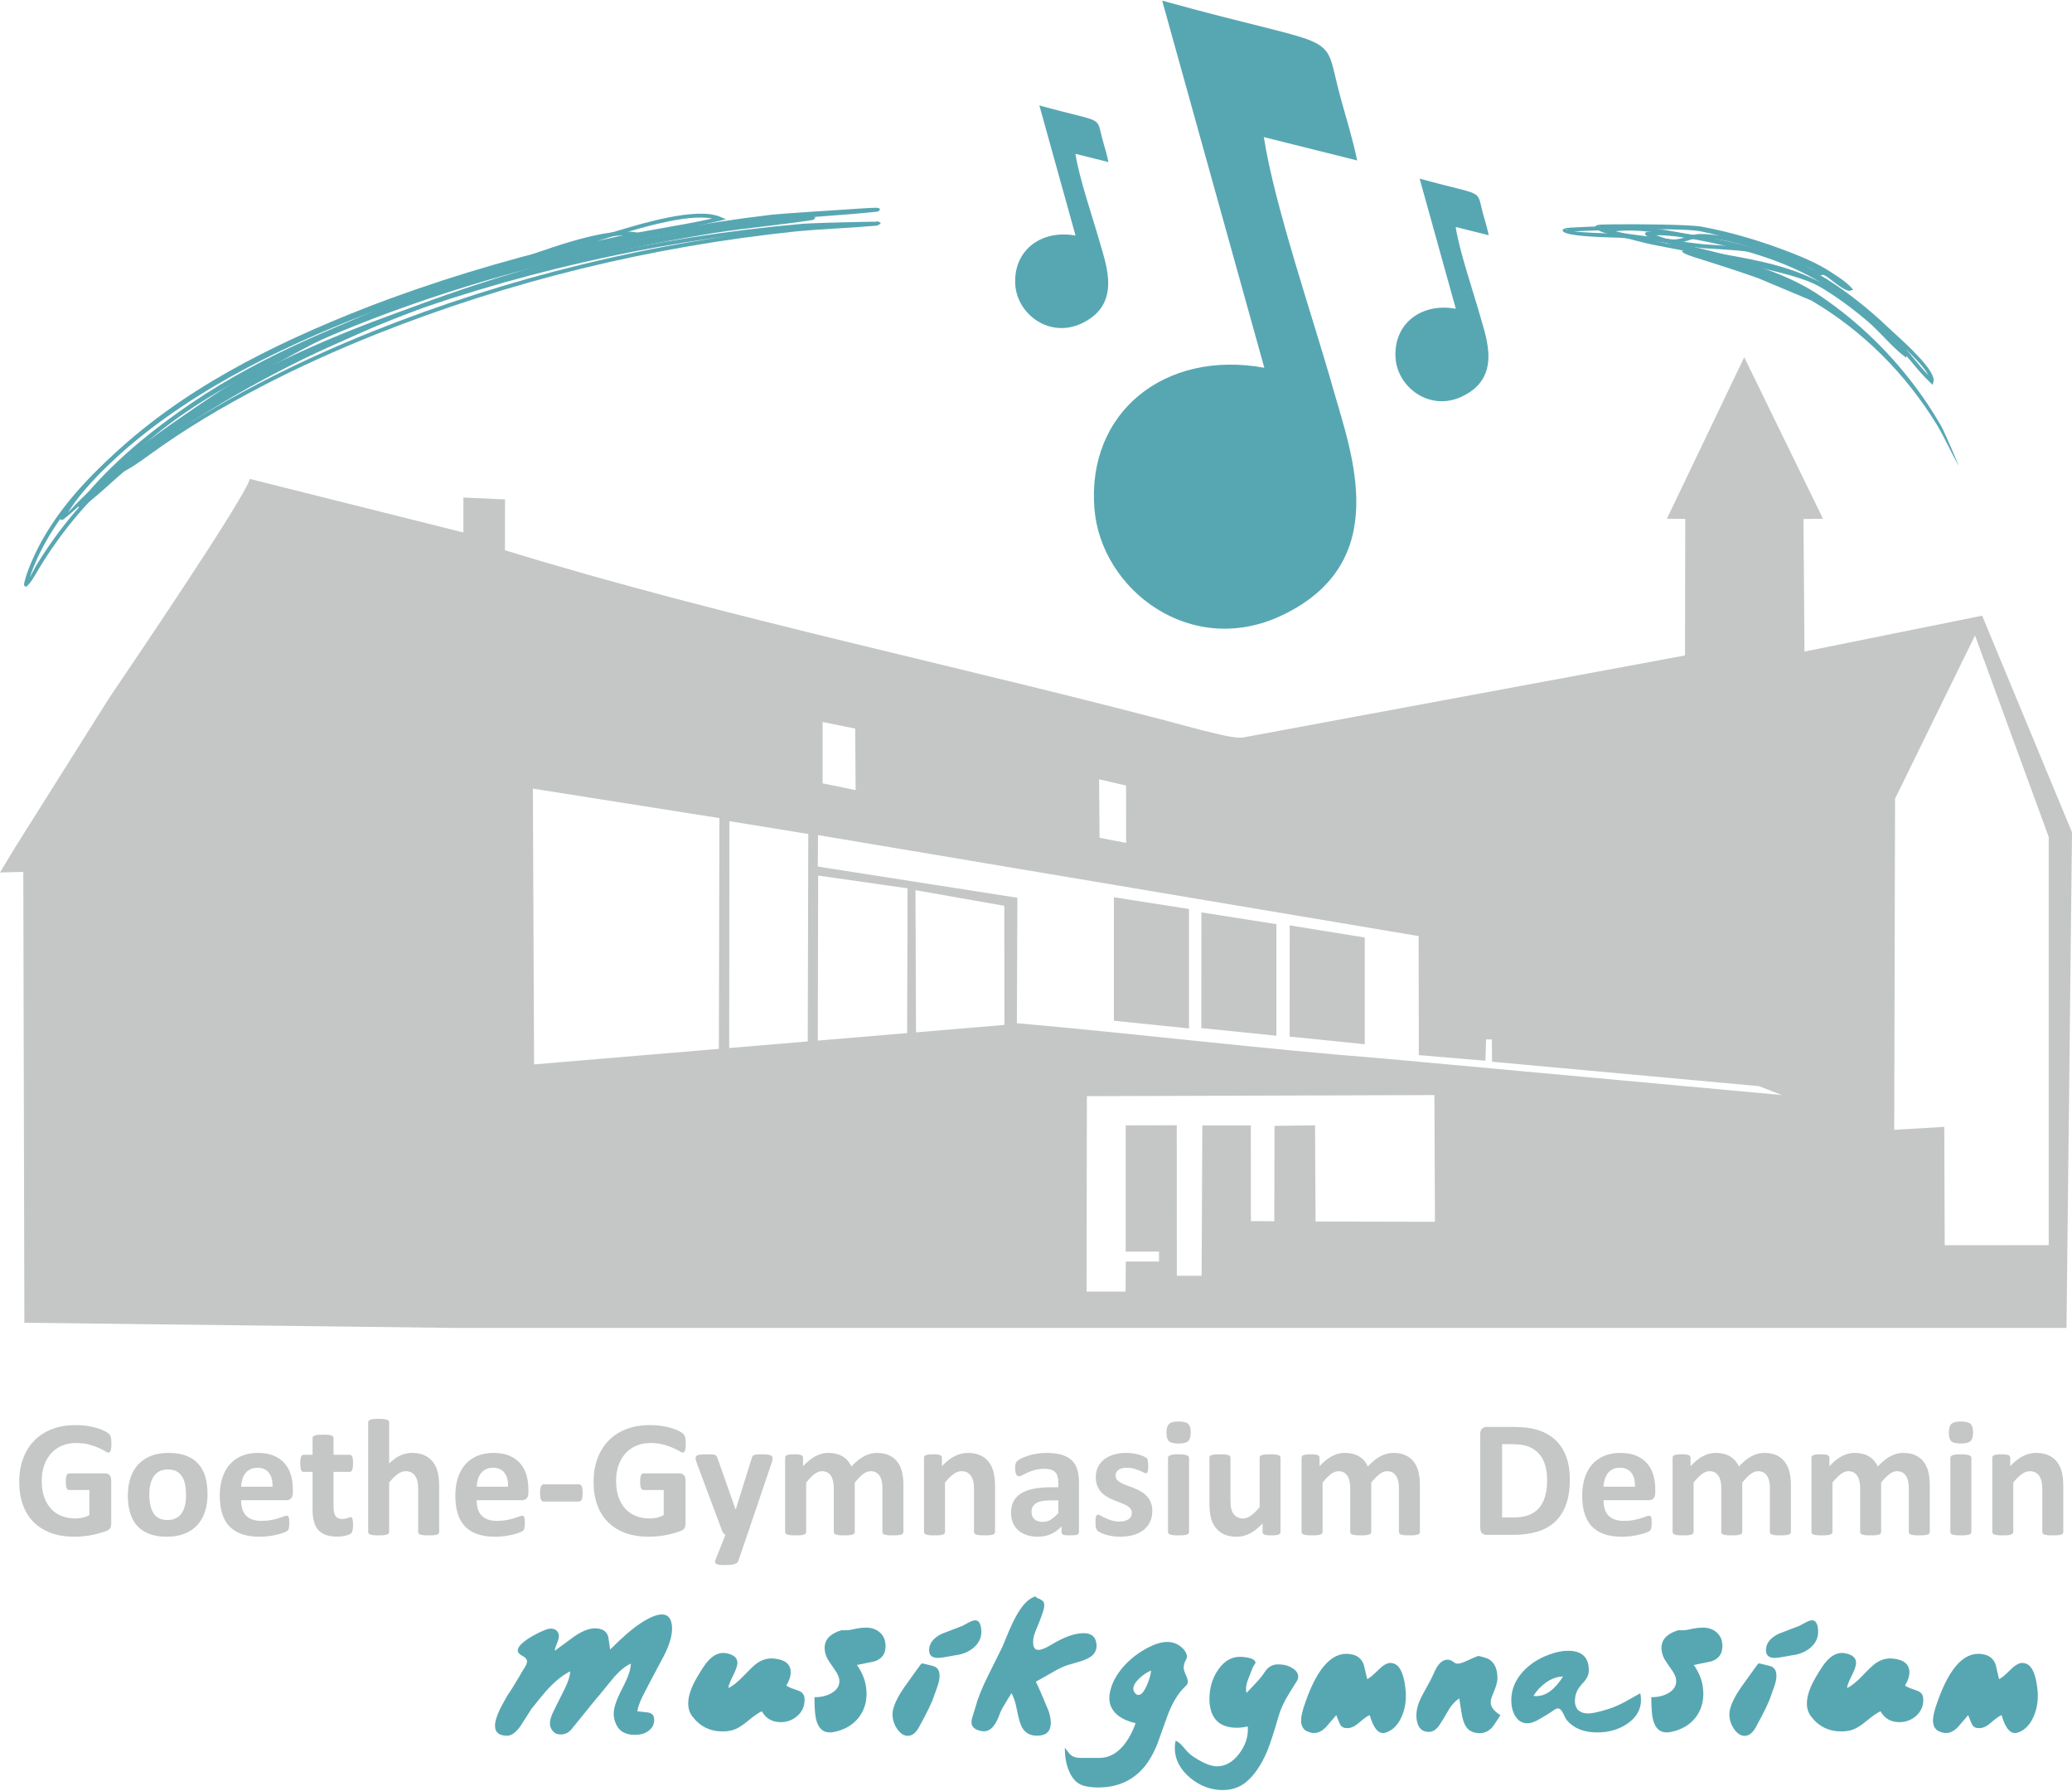 <?xml version="1.0" encoding="UTF-8"?>
<!DOCTYPE svg PUBLIC "-//W3C//DTD SVG 1.1//EN" "http://www.w3.org/Graphics/SVG/1.1/DTD/svg11.dtd">
<!-- Creator: CorelDRAW 2017 -->
<svg xmlns="http://www.w3.org/2000/svg" xml:space="preserve" width="442px" height="382px" version="1.1" style="shape-rendering:geometricPrecision; text-rendering:geometricPrecision; image-rendering:optimizeQuality; fill-rule:evenodd; clip-rule:evenodd"
viewBox="0 0 459.07 396.47"
 xmlns:xlink="http://www.w3.org/1999/xlink">
 <defs>
  <style type="text/css">
   <![CDATA[
    .fil2 {fill:none}
    .fil1 {fill:#C5C6C6}
    .fil0 {fill:#57A7B3}
    .fil4 {fill:#57A7B3}
    .fil5 {fill:#C5C6C6;fill-rule:nonzero}
    .fil3 {fill:#57A7B3;fill-rule:nonzero}
   ]]>
  </style>
 </defs>
 <g id="Ebene_x0020_1">
  <g id="_3128791397216">
   <path class="fil0" d="M280.12 81.34c-22.11,-4.02 -39.37,9.91 -37.64,31.24 1.46,17.99 21.38,33.17 41.52,23.63 24.76,-11.74 15.41,-35.93 11.41,-50.07 -4.46,-15.82 -13.04,-40.64 -15.39,-55.9l20.67 5.17c-0.97,-4.72 -2.34,-9.09 -3.54,-13.4 -4.52,-16.25 2.08,-10.43 -39.66,-22.01l22.63 81.34z"/>
   <path class="fil0" d="M322.55 68.27c-7.84,-1.43 -13.95,3.51 -13.34,11.07 0.52,6.38 7.58,11.76 14.72,8.37 8.77,-4.16 5.46,-12.73 4.04,-17.74 -1.58,-5.61 -4.62,-14.41 -5.45,-19.82l7.32 1.83c-0.34,-1.67 -0.83,-3.22 -1.25,-4.75 -1.6,-5.76 0.74,-3.69 -14.06,-7.8l8.02 28.84z"/>
   <path class="fil0" d="M238.3 52.05c-7.83,-1.42 -13.95,3.52 -13.34,11.08 0.52,6.38 7.58,11.76 14.72,8.37 8.78,-4.16 5.46,-12.73 4.05,-17.75 -1.59,-5.6 -4.63,-14.4 -5.46,-19.81l7.32 1.83c-0.34,-1.67 -0.82,-3.22 -1.25,-4.75 -1.6,-5.76 0.74,-3.7 -14.06,-7.8l8.02 28.83z"/>
   <path class="fil1" d="M386.45 79.01l-17.14 35.78 4.07 0.03 -0.05 30.26 -97.82 18.16c-1.25,0.23 -3.57,-0.17 -8.82,-1.49 -50.81,-13.71 -105.51,-24.79 -154.82,-39.98l0.03 -11.26 -9.23 -0.42 0 7.75 -47.33 -11.87c-0.94,4.04 -26.77,42.05 -31.15,48.54l-20.81 33.05 -3.38 5.61 5.16 -0.13 0.24 99.89 95.59 1.15 356.86 0 1.22 -109.81 -19.91 -48 -39.36 7.95 -0.22 -29.36 4.32 -0.07 -17.45 -35.78zm-183.5 149.58l19.59 -1.65 -0.03 -26.39 -19.68 -3.46 0.12 31.5zm-21.76 1.83l19.79 -1.67 0.1 -32.07 -19.81 -2.83 -0.08 36.57zm1.07 -57l7.31 1.49 -0.1 -13.63 -7.21 -1.45 0 13.59zm61.25 -0.9l0.11 12.96 5.88 1.13 -0.01 -12.7 -5.98 -1.39zm176.36 4.29l-0.19 73.37 11.09 -0.65 0.1 26.23 23.04 -0.02 0 -90.45 -16.33 -44.64 -17.71 36.16zm-238.64 8.07l-0.03 6.98 44.21 6.91 -0.11 27.79c26.96,2.37 54.69,5.77 81.61,7.86l87.87 8.06 -5.05 -1.97 -59.15 -5.41 -0.05 -4.93 -1.27 -0.04 -0.16 4.75 -14.75 -1.25 -0.04 -26.37 -133.08 -22.38zm-2.15 -0.24l-17.48 -2.84 -0.04 50.26 17.4 -1.46 0.12 -45.96zm-60.75 51.05l40.94 -3.44 0.12 -51.13 -41.33 -6.53 0.27 61.1zm122.4 50.33l8.65 0 0.05 -6.65 7.36 0 0 -2.21 -7.38 0 0 -27.96 11.31 -0.03 0.02 33.36 5.49 -0.01 0.15 -33.31 10.75 0 0.01 21.2 5.19 0.03 0.05 -21.13 8.98 -0.12 0.11 21.31 26.46 0.06 -0.13 -28.07 -76.99 0.24 -0.08 43.29z"/>
   <polygon class="fil1" points="246.79,226.02 263.43,227.72 263.43,201.26 246.8,198.66 "/>
   <polygon class="fil1" points="266.16,227.64 282.8,229.34 282.8,204.62 266.18,202.01 "/>
   <polygon class="fil1" points="285.73,229.53 302.37,231.22 302.37,207.57 285.75,204.89 "/>
   <path class="fil2" d="M3.74 132.36c-1.73,2.63 1.22,-7.67 1.67,-8.67 3.87,-8.81 10.11,-16.41 17.06,-22.97 11.81,-11.19 26.02,-19.63 40.66,-26.56 5.71,-2.7 11.53,-5.16 17.43,-7.41 5.55,-2.12 11.23,-4.36 17.02,-5.75 -3.37,3.25 -12.5,4.52 -16.84,6.21 -1.48,0.59 -2.96,1.18 -4.43,1.79 -16.99,7.2 -29.33,15.34 -42.54,26.98 -2.91,2.56 -5.88,5.03 -8.69,7.7 -2.05,1.93 -4.04,3.92 -5.94,5.99 -4.31,4.7 -8.22,9.74 -11.43,15.25 -0.56,0.97 -2.85,7.19 -3.97,7.44z"/>
   <path class="fil3" d="M5.48 128.58c0.18,-0.7 0.39,-1.38 0.63,-2.05 0.24,-0.67 0.51,-1.33 0.79,-2 1.82,-4.34 4.3,-8.38 7.17,-12.13 2.87,-3.74 6.14,-7.19 9.53,-10.38 8.15,-7.66 17.4,-14.04 27.19,-19.51 9.78,-5.47 20.11,-10.02 30.43,-14.01 4.5,-1.73 9.03,-3.35 13.6,-4.86 4.59,-1.53 9.19,-2.95 13.79,-4.27 1.77,-0.5 4.17,-1.35 6.89,-2.32 8.8,-3.12 20.97,-7.43 26.83,-5.35l1.29 0.47 -1.32 0.36c-4.29,1.2 -8.62,2.15 -12.94,3.1 -3.87,0.84 -7.75,1.69 -11.56,2.71 -6.09,1.64 -12.15,3.42 -18.14,5.38 -6,1.97 -11.94,4.11 -17.79,6.45 -8.21,3.32 -16.1,7.18 -23.68,11.55 -7.58,4.37 -14.88,9.25 -21.92,14.62 -1.76,1.35 -3.49,2.72 -5.2,4.12 -1.69,1.4 -3.37,2.84 -5.01,4.33 -1.6,1.46 -3.15,2.96 -4.65,4.5 -1.5,1.55 -2.96,3.15 -4.35,4.8 -1.53,1.8 -2.98,3.66 -4.34,5.56 -1.38,1.91 -2.68,3.87 -3.91,5.89l-0.21 0.36c-0.65,1.14 -2.37,4.12 -2.96,3.93 -0.32,-0.1 -0.41,-0.48 -0.16,-1.25zm1.45 -1.76c-0.11,0.32 -0.22,0.65 -0.33,0.98 0.43,-0.8 0.95,-1.81 1.25,-2.33l0.22 -0.38c1.23,-2.03 2.55,-4.01 3.94,-5.95 1.39,-1.93 2.85,-3.8 4.38,-5.61 1.41,-1.66 2.87,-3.28 4.39,-4.84 1.52,-1.57 3.09,-3.08 4.7,-4.54 1.64,-1.49 3.32,-2.95 5.04,-4.36 1.72,-1.42 3.47,-2.79 5.23,-4.14 7.05,-5.39 14.38,-10.29 22.01,-14.68 7.63,-4.4 15.55,-8.27 23.78,-11.61 1.34,-0.53 2.68,-1.05 4.02,-1.57 -1.34,0.5 -2.69,1 -4.03,1.52 -10.29,3.98 -20.58,8.51 -30.32,13.96 -9.73,5.43 -18.92,11.78 -27.02,19.39 -3.36,3.15 -6.59,6.57 -9.43,10.27 -2.83,3.69 -5.27,7.67 -7.06,11.94 -0.27,0.64 -0.53,1.28 -0.77,1.95zm108.86 -68.95l-1.42 0.5c1.07,-0.29 2.14,-0.58 3.21,-0.87 3.84,-1.03 7.72,-1.88 11.59,-2.73 3.78,-0.82 7.55,-1.65 11.25,-2.63 -6.04,-0.86 -16.71,2.92 -24.63,5.73zm-109.88 71.14c0.01,0 0.02,-0.01 0.04,-0.04 -0.08,0.01 -0.11,0.01 -0.04,0.04z"/>
   <path class="fil3" d="M13.43 114.48c1.29,-2.34 2.89,-4.54 4.65,-6.6 1.74,-2.06 3.65,-3.99 5.54,-5.82 7.99,-7.83 17.21,-14.32 27,-19.86 9.79,-5.54 20.15,-10.13 30.43,-14.16 7.44,-2.88 14.99,-5.48 22.61,-7.82 7.64,-2.34 15.35,-4.42 23.1,-6.27 1.7,-0.4 4.04,-1.12 6.71,-1.94 8.66,-2.67 20.81,-6.4 26.19,-4.08l1.2 0.52 -1.27 0.3c-4.29,1.03 -8.61,1.79 -12.93,2.55 -3.64,0.64 -7.28,1.28 -10.85,2.07 -9.18,2.06 -18.35,4.39 -27.37,7.13 -9.02,2.74 -17.92,5.9 -26.58,9.62 -5.56,2.4 -11.03,5.09 -16.4,7.98 -5.37,2.88 -10.64,5.95 -15.81,9.13 -3.71,2.27 -7.36,4.63 -10.93,7.11 -3.57,2.49 -7.04,5.1 -10.39,7.87l-1.3 1.1 -1.3 1.12c-1.04,0.91 -3.57,3.25 -6,5.49 -2.21,2.04 -4.34,4.01 -5.43,4.8l-0.12 0.2c-0.04,0.07 -0.09,0.04 -0.13,-0.03 -0.23,0.15 -0.39,0.21 -0.46,0.19l-0.01 -0.01c-0.26,-0.16 -0.29,-0.35 -0.15,-0.59zm5.31 -6.04c-1.36,1.6 -2.62,3.27 -3.71,5.03 0.92,-0.97 2.4,-2.61 4.11,-4.19 2.42,-2.24 4.94,-4.56 6.02,-5.51l1.31 -1.12 1.31 -1.1c3.37,-2.81 6.87,-5.43 10.44,-7.92 3.58,-2.49 7.25,-4.86 10.98,-7.15 5.18,-3.18 10.46,-6.26 15.85,-9.15 5.38,-2.89 10.86,-5.59 16.46,-8.01 6.3,-2.7 12.73,-5.11 19.24,-7.28 -6.53,2.07 -13,4.33 -19.39,6.81 -10.25,4.02 -20.57,8.59 -30.31,14.1 -9.74,5.51 -18.89,11.95 -26.82,19.73 -1.88,1.81 -3.76,3.73 -5.49,5.76zm114.99 -55.6l-1.44 0.44c1.11,-0.26 2.22,-0.51 3.33,-0.76 3.63,-0.81 7.26,-1.44 10.89,-2.08 3.79,-0.66 7.57,-1.33 11.29,-2.16 -5.69,-1.1 -16.3,2.17 -24.07,4.56z"/>
   <path class="fil3" d="M19.15 109.35c0.88,-1.05 1.79,-2.07 2.73,-3.07 0.93,-1 1.89,-1.97 2.88,-2.93 7.93,-7.74 17.08,-14.13 26.8,-19.57 9.71,-5.44 19.99,-9.94 30.18,-13.9 11.42,-4.39 23.09,-8.13 34.91,-11.26 12.43,-3.3 25.03,-5.94 37.71,-8.01 1.49,-0.24 14.09,-1.66 21.04,-2.41l3.31 -0.35c0.36,-0.04 0.67,-0.06 0.93,-0.06l0.18 -0.03c0.16,-0.12 0.17,-0.1 0.09,-0.01l0.01 -0.01 0.01 0.05c0.78,0.03 0.93,0.26 0.33,0.72l-0.05 0.04 -0.1 0.04 -0.05 0.01c-3.6,0.56 -7.16,0.98 -10.72,1.41 -3.73,0.44 -7.46,0.89 -11.13,1.47 -12.9,2.09 -25.75,4.77 -38.39,8.2 -12.62,3.42 -25.05,7.59 -37.12,12.66 -5.3,2.24 -10.56,4.63 -15.74,7.18 -5.17,2.55 -10.26,5.26 -15.25,8.14 -4.07,2.37 -8.09,4.85 -11.99,7.49 -3.91,2.64 -7.7,5.44 -11.34,8.44l-1.95 1.64c-0.22,0.18 -0.73,0.64 -1.39,1.24 -2.47,2.23 -6.98,6.3 -7.55,5.81 -0.3,-0.26 0.11,-1.14 1.66,-2.93zm3.36 -2.48c-0.92,0.98 -1.82,2 -2.69,3.04l-0.01 0c-1.14,1.33 -1.85,1.63 -1.75,1.71 0.01,0.01 4.13,-3.75 6.4,-5.8 0.65,-0.59 1.15,-1.04 1.4,-1.26l0.99 -0.82 0.98 -0.83c3.67,-3.02 7.48,-5.83 11.4,-8.48 3.91,-2.65 7.94,-5.14 12.05,-7.52 5,-2.9 10.11,-5.62 15.3,-8.17 5.18,-2.55 10.45,-4.95 15.78,-7.21 12.11,-5.08 24.57,-9.26 37.24,-12.69 2.38,-0.65 4.77,-1.27 7.17,-1.86 -3.31,0.78 -6.61,1.61 -9.9,2.48 -11.8,3.13 -23.44,6.85 -34.81,11.23 -10.16,3.94 -20.4,8.43 -30.07,13.85 -9.67,5.41 -18.76,11.76 -26.62,19.44 -0.97,0.94 -1.93,1.9 -2.86,2.89z"/>
   <path class="fil3" d="M30.87 98.12c7.28,-6.46 15.48,-11.87 24.09,-16.54 8.61,-4.67 17.65,-8.61 26.62,-12.14 14.06,-5.47 28.54,-10 43.24,-13.62 15.21,-3.74 30.67,-6.53 46.16,-8.4 1.32,-0.15 12.84,-0.93 19.2,-1.33l3.03 -0.18c0.33,-0.02 0.62,-0.02 0.86,-0.01l0.12 -0.01c0.11,-0.08 0.11,-0.07 0.05,-0.01l0.07 -0.01 0.01 0.05c0.69,0.06 0.84,0.29 0.33,0.72l-0.05 0.04 -0.14 0.05 -0.05 0.01c-3.27,0.37 -6.55,0.62 -9.83,0.86 -3.35,0.25 -6.71,0.49 -10.04,0.88 -15.92,1.93 -31.62,4.88 -47.04,8.89 -15.22,3.96 -30.18,8.95 -44.8,14.99l-16.02 7.13c-4.51,2.17 -8.98,4.42 -13.37,6.82 -4.39,2.4 -8.71,4.93 -12.93,7.65l-1.07 0.71c-2.84,1.89 -9.7,6.46 -10.24,5.85 -0.26,-0.31 0.22,-1.04 1.8,-2.4zm24.51 -15.78c-8.57,4.65 -16.72,10.03 -23.94,16.44l-0.01 0c-0.17,0.16 -0.34,0.29 -0.49,0.4 1.99,-1.31 5.94,-3.94 7.88,-5.24l1.09 -0.72c4.23,-2.72 8.56,-5.26 12.98,-7.67 4.4,-2.4 8.89,-4.67 13.43,-6.84 5.02,-2.52 10.86,-4.84 16.05,-7.15 14.66,-6.06 29.65,-11.06 44.91,-15.03 7.69,-2 15.45,-3.74 23.26,-5.22 -8.56,1.5 -17.08,3.28 -25.52,5.36 -14.66,3.61 -29.1,8.12 -43.13,13.58 -8.93,3.52 -17.93,7.44 -26.51,12.09zm-25.65 17.61c0.01,0.01 0.23,-0.13 0.61,-0.38 -0.43,0.25 -0.67,0.32 -0.61,0.38z"/>
   <path class="fil3" d="M31.34 99.28c7.49,-6.22 15.72,-11.5 24.32,-16.08 8.6,-4.58 17.58,-8.47 26.61,-11.94 15.19,-5.79 30.89,-10.52 46.85,-14.16 16.06,-3.67 32.38,-6.23 48.68,-7.66 1.8,-0.15 9.51,-0.35 13.7,-0.43l1.99 -0.03c0.23,0 0.44,0 0.62,0.01 0.4,-0.18 0.52,-0.12 0.49,0.04 0.72,0.09 0.72,0.34 -0.19,0.78l-0.05 0.03 -0.11 0.01c-2.85,0.26 -5.66,0.43 -8.48,0.6 -3.13,0.19 -6.26,0.38 -9.36,0.68 -16.01,1.66 -31.9,4.41 -47.53,8.23 -15.5,3.8 -30.75,8.66 -45.59,14.57 -4.33,1.73 -8.63,3.56 -12.89,5.49 -4.24,1.93 -8.45,3.97 -12.59,6.13 -4.3,2.24 -8.52,4.59 -12.63,7.08 -4.12,2.5 -8.15,5.15 -12.06,8 -2.53,1.84 -4.33,3.01 -5.21,3.45 -0.48,0.24 -0.83,0.28 -1.03,0.13 -0.29,-0.23 -0.25,-0.59 0.17,-1.08 0.55,-0.65 1.93,-1.91 4.29,-3.85zm24.73 -15.31c-8.56,4.56 -16.73,9.79 -24.17,15.98 -1.26,1.03 -2.23,1.86 -2.94,2.5 0.93,-0.59 2.16,-1.44 3.65,-2.52 3.92,-2.85 7.97,-5.52 12.12,-8.04 4.15,-2.52 8.39,-4.88 12.67,-7.11 4.15,-2.16 8.37,-4.21 12.64,-6.15 4.26,-1.94 8.58,-3.77 12.93,-5.51 14.88,-5.93 30.16,-10.8 45.71,-14.6 10.67,-2.61 21.46,-4.73 32.33,-6.33 -10.63,1.44 -21.22,3.36 -31.7,5.76 -15.91,3.63 -31.57,8.35 -46.73,14.12 -8.99,3.46 -17.94,7.34 -26.51,11.9zm-28.66 19.55l0.03 0.01c-0.07,-0.05 -0.1,-0.07 -0.03,-0.01z"/>
   <path class="fil3" d="M346.37 51.18l-0.09 -0.06 -0.04 -0.11c-0.15,-0.4 0.48,-0.64 1.71,-0.72 0.85,-0.05 2.09,-0.11 3.58,-0.17 7.53,-0.31 21.45,-0.62 25.4,0.13 1.94,0.4 3.84,0.86 5.73,1.36 1.87,0.51 3.75,1.07 5.63,1.67 0.79,0.25 1.59,0.49 2.41,0.74 4.56,1.39 9.86,3 13.28,6.02l0.53 0.47 -0.66 0.26c-1.11,0.44 -4.48,-1.33 -6.94,-2.63 -1.05,-0.54 -1.92,-1 -2.33,-1.15l-1.25 -0.45c-5.28,-1.87 -11.28,-4.01 -16.83,-3.96 -0.91,0.05 -1.71,0.31 -2.51,0.57 -1.04,0.33 -2.08,0.67 -3.41,0.63l-10.85 -1.19c-0.31,-0.04 -1.17,-0.07 -2.31,-0.1 -3.65,-0.12 -10.04,-0.34 -11.05,-1.31zm1 -0.31c-0.22,-0.18 -0.38,-0.34 -0.33,-0.2l0.01 0.01c0.03,0.07 0.14,0.13 0.32,0.19zm4.2 0.12c-1.11,0.04 -2.09,0.09 -2.87,0.13 2.22,0.28 6.19,0.41 8.75,0.5 1.17,0.04 2.05,0.07 2.37,0.1l10.81 1.19c1.17,0.03 2.13,-0.28 3.09,-0.59 0.86,-0.27 1.71,-0.55 2.73,-0.61l0.02 0c1.49,-0.01 2.99,0.12 4.51,0.37 -1.4,-0.36 -2.81,-0.69 -4.21,-0.97 -3.88,-0.74 -17.72,-0.43 -25.2,-0.12zm50.57 8.72c-1.83,-1.29 -4.05,-2.28 -6.34,-3.12 0.43,0.22 0.95,0.49 1.51,0.78 1.56,0.83 3.5,1.85 4.83,2.34z"/>
   <path class="fil3" d="M353.54 50.4l-0.03 -0.03 -0.03 -0.1c-0.15,-0.41 0.38,-0.63 1.43,-0.66 0.67,-0.02 1.63,-0.04 2.78,-0.05 5.82,-0.06 16.51,0.04 19.28,0.51l0 0c3.31,0.61 6.61,1.41 9.85,2.36 3.48,1.01 6.9,2.19 10.23,3.5 1.46,0.57 2.92,1.18 4.36,1.86 1.44,0.69 2.84,1.44 4.17,2.31l0.68 0.45c1.35,0.87 2.8,1.81 3.88,3l0.46 0.52 -0.67 0.19c-0.84,0.24 -2.85,-1.31 -4.15,-2.33 -0.42,-0.33 -0.76,-0.59 -0.93,-0.7 -0.41,-0.25 -0.83,-0.5 -1.24,-0.72 -0.42,-0.23 -0.85,-0.45 -1.28,-0.66 -8.5,-3.99 -14.83,-4.38 -22.97,-4.88l-1.76 -0.1c-0.45,-0.04 -0.93,-0.1 -1.41,-0.16l-0.3 -0.03c-2.3,-0.25 -4.56,-0.64 -6.82,-1.03l-0.56 -0.1c-0.32,-0.06 -1.07,-0.15 -2.08,-0.26 -4.03,-0.48 -11.97,-1.42 -12.89,-2.89zm1.12 -0.08c-0.2,-0.2 -0.39,-0.49 -0.38,-0.41l0.03 0.08c0.03,0.11 0.15,0.22 0.35,0.33zm3.04 0.11c-1.1,0.01 -2.03,0.02 -2.7,0.05 2.07,0.82 8.2,1.55 11.54,1.94 1,0.12 1.77,0.21 2.12,0.27l0.56 0.1c2.25,0.39 4.51,0.78 6.76,1.02l0.32 0.04c0.45,0.06 0.89,0.11 1.37,0.15l1.74 0.11c6.03,0.36 11.08,0.67 16.76,2.41 -3.14,-1.21 -6.35,-2.32 -9.59,-3.26 -3.22,-0.94 -6.48,-1.73 -9.76,-2.34 -2.71,-0.45 -13.33,-0.55 -19.12,-0.49z"/>
   <path class="fil3" d="M355.94 50.54c5.57,-1.18 11.99,0.04 17.7,1.13 0.91,0.17 1.8,0.34 2.79,0.52l0.01 0c4.66,0.9 9.6,2.06 14.38,3.64 4.78,1.59 9.42,3.6 13.48,6.18 1.36,0.87 2.68,1.79 3.97,2.73 1.33,0.98 2.62,1.99 3.88,3.04 0.25,0.2 0.66,0.52 1.16,0.92 3.01,2.36 9.56,7.49 9.16,9.72l-0.13 0.7 -0.57 -0.44c-1.58,-1.23 -2.99,-2.69 -4.39,-4.14 -1.11,-1.14 -2.21,-2.28 -3.38,-3.3 -1.67,-1.43 -3.39,-2.81 -5.16,-4.11 -1.77,-1.3 -3.6,-2.52 -5.48,-3.64 -6.44,-3.7 -14.19,-5.1 -21.58,-6.44 -1.31,-0.24 -2.6,-0.47 -3.73,-0.69l-2.5 -0.49c-2.01,-0.37 -3.91,-0.74 -5.81,-1.11 -1.32,-0.26 -2.66,-0.52 -3.8,-0.74 -1.36,-0.26 -5.96,-1.47 -8.43,-2.16l-1.18 -0.34c-0.78,-0.23 -1.02,-0.53 -0.58,-0.89l0.08 -0.07 0.11 -0.02zm17.54 1.98c-5,-0.95 -10.54,-2 -15.5,-1.43 2.5,0.69 6.83,1.83 8.12,2.07 1.39,0.27 2.59,0.5 3.81,0.74 1.97,0.39 3.93,0.77 5.8,1.11l2.5 0.49c1.32,0.26 2.52,0.47 3.72,0.69 7.47,1.35 15.29,2.77 21.87,6.55l0.4 0.24 -0.37 -0.24c-3.98,-2.53 -8.56,-4.51 -13.29,-6.08 -4.74,-1.57 -9.64,-2.72 -14.26,-3.61 -0.82,-0.15 -1.8,-0.34 -2.8,-0.53zm47.74 24.57c-0.84,-1.32 -2.88,-3.18 -4.89,-4.86 0.56,0.56 1.12,1.13 1.67,1.7 1.05,1.09 2.11,2.18 3.22,3.16z"/>
   <path class="fil3" d="M364.97 51.24c3.25,-0.39 6.68,0.13 9.93,0.62l1.55 0.24c5.08,0.83 10.49,2.06 15.68,3.81 4.42,1.49 8.68,3.36 12.44,5.68 2.44,1.54 4.79,3.2 7.04,4.98 2.35,1.84 4.6,3.81 6.76,5.87 0.24,0.23 0.65,0.6 1.16,1.07 2.98,2.71 9.42,8.55 8.85,10.88l-0.18 0.73 -0.54 -0.51c-1.51,-1.4 -2.84,-3 -4.17,-4.6 -1.1,-1.31 -2.19,-2.62 -3.38,-3.82 -2.47,-2.46 -5.08,-4.85 -7.86,-7.04 -2.77,-2.18 -5.7,-4.14 -8.8,-5.75 -3.98,-1.96 -8.54,-3.04 -12.98,-4.1 -1.39,-0.33 -2.78,-0.65 -4.21,-1.03l-2.62 -0.7c-2.67,-0.7 -5.33,-1.41 -8.02,-2.04l-1.83 -0.42c-1.22,-0.29 -5.33,-1.65 -7.54,-2.44 -0.46,-0.17 -0.83,-0.31 -1.07,-0.4 -0.73,-0.3 -0.93,-0.62 -0.45,-0.95l0.03 -0.02c0.05,-0.03 0.13,-0.05 0.21,-0.06zm9.8 1.49c-2.58,-0.39 -5.27,-0.8 -7.85,-0.75 2.24,0.8 5.93,2.01 7.07,2.28l1.82 0.42c2.7,0.63 5.37,1.34 8.05,2.05l2.62 0.7c1.32,0.34 2.75,0.68 4.19,1.03 4.48,1.06 9.1,2.16 13.17,4.17l0 0c1.94,1 3.81,2.14 5.62,3.39 -1.73,-1.3 -3.52,-2.53 -5.35,-3.69 -3.7,-2.29 -7.9,-4.13 -12.26,-5.6 -5.13,-1.73 -10.49,-2.95 -15.53,-3.77l-1.55 -0.23zm52.48 30.27c-0.77,-1.53 -2.91,-3.77 -4.98,-5.77 0.64,0.73 1.26,1.48 1.88,2.23 1.01,1.21 2.02,2.42 3.1,3.54z"/>
   <path class="fil4" d="M375.5 55.55c0.03,0 0.07,0.01 0.1,0.02 8.97,1.48 19.13,4.33 26.83,9.27 11.29,7.41 20.91,17.68 27.64,29.38 0.76,1.32 4.09,9.14 3.85,8.78 -1.69,-3.01 -3.06,-6.18 -4.85,-9.13 -6.93,-11.28 -16.32,-20.69 -27.71,-27.41l-11.81 -4.96c-4.68,-1.66 -9.4,-3.17 -14.13,-4.65 -0.05,-0.01 -0.09,-0.03 -0.14,-0.04 -3.53,-1.14 -3.49,-1.89 0.22,-1.26z"/>
   <path class="fil5" d="M24.68 319.74c0,0.36 -0.01,0.66 -0.04,0.92 -0.03,0.26 -0.08,0.47 -0.13,0.62 -0.06,0.16 -0.12,0.27 -0.21,0.32 -0.08,0.07 -0.17,0.1 -0.28,0.1 -0.16,0 -0.42,-0.12 -0.78,-0.34 -0.35,-0.22 -0.83,-0.46 -1.42,-0.72 -0.59,-0.26 -1.29,-0.51 -2.11,-0.73 -0.82,-0.22 -1.77,-0.33 -2.86,-0.33 -1.15,0 -2.2,0.2 -3.13,0.6 -0.94,0.4 -1.74,0.97 -2.4,1.7 -0.66,0.74 -1.17,1.61 -1.53,2.65 -0.36,1.02 -0.54,2.16 -0.54,3.41 0,1.37 0.18,2.57 0.54,3.62 0.37,1.04 0.88,1.91 1.53,2.61 0.65,0.7 1.44,1.23 2.36,1.59 0.92,0.36 1.93,0.54 3.03,0.54 0.55,0 1.08,-0.07 1.61,-0.18 0.54,-0.13 1.03,-0.32 1.48,-0.57l0 -5.57 -4.52 0c-0.22,0 -0.39,-0.14 -0.51,-0.42 -0.12,-0.27 -0.19,-0.74 -0.19,-1.41 0,-0.34 0.02,-0.63 0.05,-0.86 0.03,-0.23 0.08,-0.42 0.14,-0.56 0.06,-0.15 0.13,-0.25 0.22,-0.32 0.08,-0.07 0.19,-0.1 0.29,-0.1l8.07 0c0.2,0 0.37,0.03 0.53,0.1 0.15,0.07 0.29,0.17 0.41,0.31 0.11,0.13 0.2,0.3 0.26,0.49 0.06,0.19 0.09,0.41 0.09,0.66l0 9.53c0,0.37 -0.06,0.69 -0.19,0.97 -0.13,0.28 -0.39,0.5 -0.8,0.66 -0.39,0.16 -0.89,0.32 -1.48,0.5 -0.6,0.17 -1.21,0.32 -1.84,0.44 -0.63,0.13 -1.28,0.22 -1.93,0.28 -0.64,0.06 -1.29,0.09 -1.94,0.09 -1.91,0 -3.62,-0.27 -5.14,-0.82 -1.5,-0.55 -2.78,-1.34 -3.83,-2.38 -1.05,-1.04 -1.85,-2.31 -2.4,-3.81 -0.55,-1.5 -0.83,-3.2 -0.83,-5.1 0,-1.96 0.29,-3.71 0.89,-5.27 0.58,-1.57 1.42,-2.89 2.51,-3.98 1.08,-1.09 2.39,-1.92 3.92,-2.5 1.53,-0.58 3.24,-0.87 5.12,-0.87 1.04,0 1.98,0.07 2.83,0.21 0.85,0.15 1.59,0.32 2.23,0.53 0.63,0.2 1.16,0.42 1.57,0.65 0.43,0.24 0.71,0.44 0.88,0.62 0.17,0.17 0.29,0.42 0.36,0.73 0.07,0.31 0.11,0.77 0.11,1.39zm21.3 11.16c0,1.39 -0.18,2.67 -0.55,3.83 -0.37,1.16 -0.93,2.15 -1.68,2.99 -0.76,0.84 -1.69,1.48 -2.83,1.94 -1.13,0.46 -2.46,0.68 -3.97,0.68 -1.47,0 -2.74,-0.2 -3.83,-0.61 -1.08,-0.4 -1.98,-0.99 -2.7,-1.77 -0.71,-0.77 -1.24,-1.73 -1.58,-2.86 -0.35,-1.13 -0.52,-2.42 -0.52,-3.88 0,-1.4 0.19,-2.68 0.56,-3.84 0.38,-1.17 0.94,-2.17 1.7,-3 0.75,-0.82 1.69,-1.47 2.81,-1.93 1.13,-0.45 2.45,-0.68 3.96,-0.68 1.48,0 2.76,0.2 3.85,0.6 1.08,0.41 1.98,0.99 2.68,1.77 0.72,0.77 1.24,1.72 1.59,2.86 0.34,1.13 0.51,2.43 0.51,3.9zm-4.76 0.18c0,-0.82 -0.07,-1.57 -0.2,-2.25 -0.13,-0.68 -0.34,-1.28 -0.66,-1.78 -0.31,-0.51 -0.72,-0.9 -1.23,-1.19 -0.52,-0.28 -1.16,-0.42 -1.94,-0.42 -0.69,0 -1.3,0.13 -1.82,0.38 -0.52,0.25 -0.95,0.62 -1.28,1.11 -0.34,0.48 -0.59,1.07 -0.75,1.75 -0.17,0.69 -0.26,1.46 -0.26,2.34 0,0.81 0.07,1.56 0.21,2.24 0.14,0.69 0.36,1.28 0.66,1.79 0.3,0.5 0.71,0.89 1.23,1.17 0.52,0.28 1.16,0.42 1.93,0.42 0.71,0 1.32,-0.13 1.84,-0.38 0.52,-0.25 0.95,-0.62 1.28,-1.1 0.34,-0.48 0.58,-1.06 0.75,-1.74 0.16,-0.69 0.24,-1.47 0.24,-2.34zm23.66 -0.49c0,0.56 -0.12,0.98 -0.38,1.25 -0.25,0.27 -0.59,0.41 -1.04,0.41l-10.04 0c0,0.7 0.08,1.33 0.25,1.9 0.17,0.57 0.43,1.06 0.79,1.45 0.37,0.4 0.83,0.7 1.41,0.91 0.57,0.21 1.25,0.32 2.05,0.32 0.82,0 1.53,-0.06 2.15,-0.18 0.61,-0.12 1.14,-0.25 1.59,-0.39 0.45,-0.14 0.82,-0.27 1.12,-0.39 0.29,-0.12 0.53,-0.18 0.71,-0.18 0.12,0 0.21,0.02 0.28,0.06 0.08,0.05 0.14,0.12 0.19,0.24 0.05,0.11 0.08,0.26 0.1,0.47 0.02,0.2 0.03,0.46 0.03,0.76 0,0.27 -0.01,0.5 -0.02,0.69 -0.01,0.19 -0.03,0.35 -0.06,0.49 -0.02,0.13 -0.05,0.25 -0.1,0.34 -0.06,0.09 -0.12,0.18 -0.2,0.27 -0.08,0.08 -0.3,0.2 -0.66,0.35 -0.36,0.15 -0.81,0.3 -1.36,0.44 -0.56,0.15 -1.19,0.27 -1.9,0.38 -0.71,0.11 -1.48,0.16 -2.29,0.16 -1.47,0 -2.75,-0.18 -3.85,-0.55 -1.1,-0.37 -2.02,-0.93 -2.76,-1.68 -0.74,-0.75 -1.29,-1.7 -1.65,-2.84 -0.36,-1.15 -0.55,-2.49 -0.55,-4.03 0,-1.46 0.19,-2.78 0.58,-3.96 0.38,-1.17 0.93,-2.17 1.66,-2.99 0.73,-0.82 1.61,-1.44 2.65,-1.87 1.05,-0.43 2.22,-0.65 3.52,-0.65 1.38,0 2.56,0.2 3.54,0.61 0.98,0.41 1.78,0.97 2.41,1.69 0.63,0.72 1.1,1.58 1.39,2.56 0.3,0.99 0.44,2.06 0.44,3.22l0 0.74zm-4.5 -1.33c0.04,-1.3 -0.23,-2.33 -0.79,-3.07 -0.56,-0.75 -1.42,-1.13 -2.59,-1.13 -0.6,0 -1.11,0.12 -1.55,0.34 -0.44,0.22 -0.8,0.51 -1.1,0.89 -0.29,0.38 -0.51,0.82 -0.66,1.33 -0.15,0.52 -0.24,1.06 -0.27,1.64l6.96 0zm17.84 8.42c0,0.55 -0.04,0.96 -0.11,1.25 -0.07,0.29 -0.15,0.49 -0.27,0.61 -0.1,0.12 -0.27,0.22 -0.48,0.31 -0.22,0.1 -0.48,0.18 -0.76,0.24 -0.29,0.07 -0.6,0.12 -0.94,0.16 -0.34,0.04 -0.68,0.06 -1.03,0.06 -0.92,0 -1.72,-0.12 -2.4,-0.36 -0.68,-0.23 -1.24,-0.59 -1.69,-1.07 -0.44,-0.49 -0.77,-1.1 -0.97,-1.85 -0.21,-0.73 -0.32,-1.61 -0.32,-2.62l0 -8.44 -2 0c-0.23,0 -0.41,-0.14 -0.53,-0.43 -0.13,-0.29 -0.19,-0.78 -0.19,-1.46 0,-0.36 0.01,-0.66 0.04,-0.91 0.03,-0.24 0.08,-0.44 0.15,-0.58 0.05,-0.14 0.14,-0.24 0.23,-0.31 0.09,-0.06 0.2,-0.09 0.32,-0.09l1.98 0 0 -3.69c0,-0.12 0.03,-0.23 0.1,-0.33 0.07,-0.1 0.2,-0.18 0.37,-0.25 0.18,-0.07 0.43,-0.12 0.73,-0.15 0.3,-0.03 0.67,-0.04 1.12,-0.04 0.45,0 0.83,0.01 1.14,0.04 0.3,0.03 0.54,0.08 0.71,0.15 0.17,0.07 0.3,0.15 0.37,0.25 0.08,0.1 0.11,0.21 0.11,0.33l0 3.69 3.58 0c0.12,0 0.23,0.03 0.32,0.09 0.09,0.07 0.17,0.17 0.23,0.31 0.07,0.14 0.11,0.34 0.14,0.58 0.03,0.25 0.05,0.55 0.05,0.91 0,0.68 -0.07,1.17 -0.19,1.46 -0.12,0.29 -0.3,0.43 -0.53,0.43l-3.6 0 0 7.74c0,0.9 0.14,1.58 0.43,2.03 0.28,0.44 0.78,0.67 1.51,0.67 0.24,0 0.46,-0.02 0.66,-0.06 0.2,-0.05 0.37,-0.1 0.52,-0.15 0.16,-0.05 0.29,-0.1 0.4,-0.15 0.1,-0.04 0.2,-0.06 0.28,-0.06 0.07,0 0.14,0.02 0.21,0.06 0.07,0.05 0.12,0.13 0.16,0.26 0.03,0.13 0.07,0.3 0.1,0.52 0.03,0.23 0.05,0.51 0.05,0.85zm19.08 1.62c0,0.12 -0.03,0.23 -0.11,0.33 -0.07,0.09 -0.2,0.17 -0.37,0.23 -0.17,0.06 -0.41,0.11 -0.71,0.14 -0.31,0.03 -0.68,0.04 -1.12,0.04 -0.46,0 -0.84,-0.01 -1.14,-0.04 -0.3,-0.03 -0.54,-0.08 -0.72,-0.14 -0.17,-0.06 -0.3,-0.14 -0.37,-0.23 -0.07,-0.1 -0.11,-0.21 -0.11,-0.33l0 -9.4c0,-0.8 -0.06,-1.43 -0.17,-1.88 -0.12,-0.46 -0.29,-0.85 -0.51,-1.17 -0.22,-0.33 -0.51,-0.58 -0.86,-0.77 -0.35,-0.17 -0.75,-0.26 -1.22,-0.26 -0.59,0 -1.18,0.21 -1.79,0.65 -0.6,0.43 -1.23,1.06 -1.88,1.88l0 10.95c0,0.12 -0.04,0.23 -0.11,0.33 -0.07,0.09 -0.2,0.17 -0.38,0.23 -0.18,0.06 -0.42,0.11 -0.71,0.14 -0.29,0.03 -0.67,0.04 -1.12,0.04 -0.46,0 -0.84,-0.01 -1.13,-0.04 -0.29,-0.03 -0.53,-0.08 -0.71,-0.14 -0.18,-0.06 -0.31,-0.14 -0.38,-0.23 -0.07,-0.1 -0.11,-0.21 -0.11,-0.33l0 -24.3c0,-0.12 0.04,-0.23 0.11,-0.33 0.07,-0.1 0.2,-0.18 0.38,-0.25 0.18,-0.07 0.42,-0.12 0.71,-0.15 0.29,-0.04 0.67,-0.06 1.13,-0.06 0.45,0 0.83,0.02 1.12,0.06 0.29,0.03 0.53,0.08 0.71,0.15 0.18,0.07 0.31,0.15 0.38,0.25 0.07,0.1 0.11,0.21 0.11,0.33l0 9.12c0.8,-0.79 1.62,-1.38 2.45,-1.77 0.83,-0.38 1.69,-0.58 2.59,-0.58 1.13,0 2.07,0.19 2.84,0.56 0.77,0.36 1.39,0.87 1.87,1.51 0.47,0.64 0.81,1.39 1.02,2.24 0.21,0.86 0.31,1.9 0.31,3.12l0 10.1zm19.77 -8.71c0,0.56 -0.12,0.98 -0.38,1.25 -0.25,0.27 -0.59,0.41 -1.04,0.41l-10.04 0c0,0.7 0.08,1.33 0.25,1.9 0.17,0.57 0.43,1.06 0.79,1.45 0.37,0.4 0.83,0.7 1.41,0.91 0.57,0.21 1.25,0.32 2.05,0.32 0.82,0 1.53,-0.06 2.15,-0.18 0.61,-0.12 1.14,-0.25 1.59,-0.39 0.45,-0.14 0.82,-0.27 1.12,-0.39 0.29,-0.12 0.53,-0.18 0.72,-0.18 0.11,0 0.2,0.02 0.27,0.06 0.08,0.05 0.14,0.12 0.19,0.24 0.05,0.11 0.08,0.26 0.1,0.47 0.02,0.2 0.03,0.46 0.03,0.76 0,0.27 -0.01,0.5 -0.02,0.69 -0.01,0.19 -0.03,0.35 -0.06,0.49 -0.02,0.13 -0.05,0.25 -0.1,0.34 -0.05,0.09 -0.12,0.18 -0.2,0.27 -0.08,0.08 -0.3,0.2 -0.66,0.35 -0.35,0.15 -0.81,0.3 -1.36,0.44 -0.56,0.15 -1.19,0.27 -1.9,0.38 -0.71,0.11 -1.48,0.16 -2.29,0.16 -1.47,0 -2.75,-0.18 -3.85,-0.55 -1.1,-0.37 -2.02,-0.93 -2.76,-1.68 -0.74,-0.75 -1.29,-1.7 -1.65,-2.84 -0.36,-1.15 -0.55,-2.49 -0.55,-4.03 0,-1.46 0.19,-2.78 0.58,-3.96 0.38,-1.17 0.93,-2.17 1.66,-2.99 0.73,-0.82 1.61,-1.44 2.65,-1.87 1.05,-0.43 2.22,-0.65 3.52,-0.65 1.38,0 2.56,0.2 3.54,0.61 0.98,0.41 1.78,0.97 2.41,1.69 0.63,0.72 1.09,1.58 1.39,2.56 0.3,0.99 0.44,2.06 0.44,3.22l0 0.74zm-4.5 -1.33c0.04,-1.3 -0.23,-2.33 -0.79,-3.07 -0.56,-0.75 -1.42,-1.13 -2.59,-1.13 -0.6,0 -1.11,0.12 -1.55,0.34 -0.44,0.22 -0.81,0.51 -1.09,0.89 -0.29,0.38 -0.52,0.82 -0.67,1.33 -0.15,0.52 -0.24,1.06 -0.27,1.64l6.96 0zm16.51 1.36c0,0.72 -0.07,1.22 -0.2,1.5 -0.14,0.29 -0.35,0.43 -0.65,0.43l-7.7 0c-0.31,0 -0.53,-0.14 -0.66,-0.43 -0.14,-0.29 -0.21,-0.79 -0.21,-1.5 0,-0.69 0.07,-1.18 0.21,-1.46 0.13,-0.28 0.35,-0.43 0.66,-0.43l7.7 0c0.15,0 0.28,0.03 0.38,0.1 0.11,0.06 0.19,0.16 0.27,0.31 0.07,0.15 0.13,0.35 0.16,0.6 0.03,0.24 0.04,0.54 0.04,0.88zm22.85 -10.88c0,0.36 -0.01,0.66 -0.04,0.92 -0.03,0.26 -0.08,0.47 -0.13,0.62 -0.06,0.16 -0.12,0.27 -0.21,0.32 -0.08,0.07 -0.17,0.1 -0.28,0.1 -0.16,0 -0.42,-0.12 -0.77,-0.34 -0.36,-0.22 -0.84,-0.46 -1.43,-0.72 -0.59,-0.26 -1.29,-0.51 -2.11,-0.73 -0.82,-0.22 -1.77,-0.33 -2.86,-0.33 -1.15,0 -2.2,0.2 -3.13,0.6 -0.94,0.4 -1.74,0.97 -2.4,1.7 -0.66,0.74 -1.17,1.61 -1.53,2.65 -0.36,1.02 -0.54,2.16 -0.54,3.41 0,1.37 0.18,2.57 0.54,3.62 0.37,1.04 0.88,1.91 1.53,2.61 0.65,0.7 1.44,1.23 2.36,1.59 0.92,0.36 1.93,0.54 3.04,0.54 0.54,0 1.07,-0.07 1.6,-0.18 0.54,-0.13 1.03,-0.32 1.48,-0.57l0 -5.57 -4.52 0c-0.22,0 -0.39,-0.14 -0.51,-0.42 -0.12,-0.27 -0.19,-0.74 -0.19,-1.41 0,-0.34 0.02,-0.63 0.05,-0.86 0.03,-0.23 0.08,-0.42 0.14,-0.56 0.06,-0.15 0.14,-0.25 0.22,-0.32 0.09,-0.07 0.19,-0.1 0.29,-0.1l8.07 0c0.2,0 0.37,0.03 0.53,0.1 0.15,0.07 0.29,0.17 0.41,0.31 0.11,0.13 0.2,0.3 0.26,0.49 0.06,0.19 0.09,0.41 0.09,0.66l0 9.53c0,0.37 -0.06,0.69 -0.19,0.97 -0.13,0.28 -0.39,0.5 -0.79,0.66 -0.4,0.16 -0.9,0.32 -1.49,0.5 -0.6,0.17 -1.21,0.32 -1.84,0.44 -0.63,0.13 -1.28,0.22 -1.93,0.28 -0.64,0.06 -1.29,0.09 -1.94,0.09 -1.91,0 -3.62,-0.27 -5.14,-0.82 -1.5,-0.55 -2.78,-1.34 -3.83,-2.38 -1.04,-1.04 -1.85,-2.31 -2.4,-3.81 -0.55,-1.5 -0.83,-3.2 -0.83,-5.1 0,-1.96 0.29,-3.71 0.89,-5.27 0.58,-1.57 1.42,-2.89 2.51,-3.98 1.08,-1.09 2.38,-1.92 3.92,-2.5 1.54,-0.58 3.24,-0.87 5.12,-0.87 1.04,0 1.98,0.07 2.83,0.21 0.85,0.15 1.59,0.32 2.23,0.53 0.63,0.2 1.16,0.42 1.57,0.65 0.43,0.24 0.72,0.44 0.88,0.62 0.17,0.17 0.29,0.42 0.36,0.73 0.07,0.31 0.11,0.77 0.11,1.39zm13.63 20.19l-2 5.82c-0.11,0.31 -0.41,0.53 -0.9,0.67 -0.49,0.13 -1.21,0.2 -2.15,0.2 -0.5,0 -0.89,-0.02 -1.18,-0.06 -0.3,-0.04 -0.52,-0.11 -0.67,-0.21 -0.14,-0.11 -0.23,-0.22 -0.24,-0.37 -0.01,-0.15 0.03,-0.33 0.11,-0.54l2.2 -5.51c-0.16,-0.08 -0.31,-0.19 -0.43,-0.34 -0.13,-0.16 -0.23,-0.32 -0.29,-0.49l-5.66 -15.16c-0.15,-0.43 -0.24,-0.76 -0.24,-0.99 0,-0.22 0.08,-0.4 0.22,-0.53 0.15,-0.13 0.4,-0.22 0.75,-0.27 0.35,-0.05 0.81,-0.07 1.39,-0.07 0.52,0 0.94,0 1.25,0.02 0.31,0.02 0.55,0.07 0.72,0.14 0.17,0.08 0.3,0.19 0.38,0.35 0.09,0.15 0.17,0.37 0.26,0.65l3.88 11.03 0.06 0 3.51 -11.25c0.08,-0.32 0.17,-0.54 0.29,-0.64 0.12,-0.1 0.31,-0.18 0.58,-0.23 0.27,-0.05 0.75,-0.07 1.43,-0.07 0.53,0 0.97,0.02 1.32,0.07 0.35,0.05 0.61,0.14 0.78,0.28 0.17,0.13 0.25,0.31 0.25,0.54 0,0.23 -0.05,0.5 -0.15,0.81l-5.47 16.15zm34.6 -0.63c0,0.12 -0.03,0.23 -0.11,0.33 -0.07,0.09 -0.19,0.17 -0.36,0.23 -0.18,0.06 -0.41,0.11 -0.71,0.14 -0.3,0.03 -0.68,0.04 -1.13,0.04 -0.47,0 -0.86,-0.01 -1.15,-0.04 -0.3,-0.03 -0.54,-0.08 -0.72,-0.14 -0.17,-0.06 -0.3,-0.14 -0.37,-0.23 -0.07,-0.1 -0.1,-0.21 -0.1,-0.33l0 -9.77c0,-0.55 -0.05,-1.06 -0.16,-1.51 -0.1,-0.46 -0.26,-0.85 -0.47,-1.17 -0.22,-0.33 -0.49,-0.58 -0.81,-0.77 -0.33,-0.17 -0.71,-0.26 -1.17,-0.26 -0.55,0 -1.11,0.21 -1.68,0.65 -0.56,0.43 -1.17,1.06 -1.84,1.88l0 10.95c0,0.12 -0.03,0.23 -0.11,0.33 -0.07,0.09 -0.19,0.17 -0.38,0.23 -0.17,0.06 -0.41,0.11 -0.71,0.14 -0.3,0.03 -0.67,0.04 -1.11,0.04 -0.46,0 -0.84,-0.01 -1.13,-0.04 -0.3,-0.03 -0.54,-0.08 -0.72,-0.14 -0.18,-0.06 -0.31,-0.14 -0.37,-0.23 -0.08,-0.1 -0.12,-0.21 -0.12,-0.33l0 -9.77c0,-0.55 -0.05,-1.06 -0.16,-1.51 -0.1,-0.46 -0.25,-0.85 -0.47,-1.17 -0.21,-0.33 -0.48,-0.58 -0.8,-0.77 -0.34,-0.17 -0.73,-0.26 -1.17,-0.26 -0.57,0 -1.13,0.21 -1.7,0.65 -0.56,0.43 -1.18,1.06 -1.82,1.88l0 10.95c0,0.12 -0.04,0.23 -0.12,0.33 -0.07,0.09 -0.19,0.17 -0.38,0.23 -0.17,0.06 -0.41,0.11 -0.7,0.14 -0.3,0.03 -0.68,0.04 -1.13,0.04 -0.46,0 -0.83,-0.01 -1.13,-0.04 -0.29,-0.03 -0.53,-0.08 -0.71,-0.14 -0.18,-0.06 -0.31,-0.14 -0.37,-0.23 -0.08,-0.1 -0.12,-0.21 -0.12,-0.33l0 -16.49c0,-0.12 0.03,-0.22 0.1,-0.32 0.05,-0.09 0.17,-0.17 0.32,-0.23 0.17,-0.06 0.37,-0.11 0.62,-0.14 0.25,-0.03 0.58,-0.04 0.95,-0.04 0.4,0 0.72,0.01 0.98,0.04 0.26,0.03 0.46,0.08 0.61,0.14 0.14,0.06 0.24,0.14 0.3,0.23 0.06,0.1 0.09,0.2 0.09,0.32l0 1.91c0.91,-0.99 1.82,-1.72 2.73,-2.21 0.9,-0.49 1.85,-0.74 2.83,-0.74 0.69,0 1.3,0.07 1.84,0.22 0.54,0.14 1.02,0.34 1.45,0.6 0.42,0.27 0.79,0.58 1.09,0.95 0.31,0.37 0.57,0.78 0.78,1.23 0.49,-0.53 0.98,-0.98 1.45,-1.36 0.47,-0.38 0.95,-0.69 1.41,-0.93 0.46,-0.24 0.92,-0.42 1.38,-0.53 0.46,-0.12 0.93,-0.18 1.41,-0.18 1.1,0 2.02,0.19 2.77,0.56 0.75,0.36 1.36,0.87 1.82,1.5 0.46,0.64 0.79,1.38 0.99,2.23 0.19,0.85 0.29,1.75 0.29,2.7l0 10.54zm20.3 0c0,0.12 -0.04,0.23 -0.12,0.33 -0.07,0.09 -0.19,0.17 -0.36,0.23 -0.18,0.06 -0.42,0.11 -0.72,0.14 -0.3,0.03 -0.68,0.04 -1.12,0.04 -0.46,0 -0.83,-0.01 -1.14,-0.04 -0.3,-0.03 -0.54,-0.08 -0.72,-0.14 -0.17,-0.06 -0.29,-0.14 -0.36,-0.23 -0.08,-0.1 -0.12,-0.21 -0.12,-0.33l0 -9.4c0,-0.8 -0.05,-1.43 -0.17,-1.88 -0.12,-0.46 -0.29,-0.85 -0.51,-1.17 -0.22,-0.33 -0.51,-0.58 -0.85,-0.77 -0.36,-0.17 -0.76,-0.26 -1.23,-0.26 -0.59,0 -1.18,0.21 -1.79,0.65 -0.6,0.43 -1.23,1.06 -1.88,1.88l0 10.95c0,0.12 -0.03,0.23 -0.11,0.33 -0.07,0.09 -0.19,0.17 -0.38,0.23 -0.17,0.06 -0.41,0.11 -0.7,0.14 -0.3,0.03 -0.68,0.04 -1.13,0.04 -0.46,0 -0.83,-0.01 -1.13,-0.04 -0.29,-0.03 -0.53,-0.08 -0.71,-0.14 -0.18,-0.06 -0.31,-0.14 -0.37,-0.23 -0.08,-0.1 -0.12,-0.21 -0.12,-0.33l0 -16.49c0,-0.12 0.03,-0.22 0.1,-0.32 0.05,-0.09 0.17,-0.17 0.32,-0.23 0.17,-0.06 0.37,-0.11 0.62,-0.14 0.25,-0.03 0.58,-0.04 0.95,-0.04 0.4,0 0.72,0.01 0.98,0.04 0.26,0.03 0.46,0.08 0.61,0.14 0.13,0.06 0.24,0.14 0.3,0.23 0.06,0.1 0.09,0.2 0.09,0.32l0 1.91c0.91,-0.99 1.84,-1.72 2.78,-2.21 0.94,-0.49 1.93,-0.74 2.95,-0.74 1.12,0 2.06,0.19 2.83,0.56 0.77,0.36 1.39,0.87 1.87,1.5 0.47,0.64 0.81,1.38 1.02,2.23 0.21,0.85 0.32,1.87 0.32,3.06l0 10.18zm18.59 0.06c0,0.17 -0.06,0.3 -0.18,0.4 -0.13,0.11 -0.32,0.17 -0.59,0.22 -0.26,0.04 -0.65,0.06 -1.18,0.06 -0.55,0 -0.95,-0.02 -1.21,-0.06 -0.25,-0.05 -0.43,-0.11 -0.53,-0.22 -0.11,-0.1 -0.16,-0.23 -0.16,-0.4l0 -1.31c-0.68,0.72 -1.45,1.29 -2.32,1.69 -0.86,0.4 -1.83,0.6 -2.89,0.6 -0.87,0 -1.67,-0.11 -2.4,-0.34 -0.74,-0.22 -1.37,-0.56 -1.9,-1.01 -0.54,-0.46 -0.95,-1.01 -1.25,-1.67 -0.3,-0.67 -0.44,-1.45 -0.44,-2.33 0,-0.96 0.19,-1.79 0.56,-2.5 0.38,-0.71 0.94,-1.29 1.68,-1.76 0.75,-0.46 1.67,-0.8 2.78,-1.02 1.1,-0.22 2.39,-0.33 3.85,-0.33l1.61 0 0 -1c0,-0.52 -0.05,-0.97 -0.16,-1.36 -0.1,-0.39 -0.28,-0.71 -0.52,-0.97 -0.24,-0.26 -0.55,-0.45 -0.96,-0.58 -0.39,-0.12 -0.89,-0.18 -1.48,-0.18 -0.77,0 -1.47,0.09 -2.07,0.26 -0.61,0.17 -1.15,0.36 -1.62,0.57 -0.46,0.21 -0.85,0.41 -1.17,0.58 -0.31,0.17 -0.57,0.25 -0.76,0.25 -0.14,0 -0.26,-0.04 -0.36,-0.12 -0.11,-0.09 -0.2,-0.22 -0.26,-0.37 -0.07,-0.16 -0.12,-0.36 -0.16,-0.6 -0.03,-0.23 -0.05,-0.49 -0.05,-0.77 0,-0.38 0.03,-0.68 0.09,-0.9 0.06,-0.22 0.18,-0.42 0.35,-0.6 0.17,-0.18 0.47,-0.37 0.91,-0.59 0.43,-0.21 0.93,-0.41 1.51,-0.6 0.58,-0.19 1.21,-0.34 1.89,-0.45 0.69,-0.12 1.39,-0.18 2.12,-0.18 1.29,0 2.39,0.13 3.31,0.38 0.92,0.25 1.67,0.64 2.26,1.17 0.59,0.52 1.03,1.2 1.3,2.02 0.27,0.82 0.4,1.8 0.4,2.93l0 11.09zm-4.57 -7.07l-1.78 0c-0.75,0 -1.38,0.05 -1.91,0.16 -0.53,0.12 -0.96,0.28 -1.29,0.51 -0.34,0.22 -0.58,0.48 -0.73,0.8 -0.16,0.31 -0.23,0.67 -0.23,1.07 0,0.7 0.22,1.24 0.65,1.63 0.44,0.4 1.04,0.59 1.82,0.59 0.65,0 1.25,-0.16 1.8,-0.49 0.54,-0.34 1.1,-0.82 1.67,-1.47l0 -2.8z"/>
   <path class="fil5" d="M255.3 334.64c0,0.93 -0.17,1.76 -0.53,2.48 -0.34,0.71 -0.84,1.3 -1.48,1.79 -0.65,0.48 -1.4,0.84 -2.28,1.08 -0.88,0.23 -1.82,0.35 -2.84,0.35 -0.62,0 -1.21,-0.04 -1.77,-0.13 -0.56,-0.1 -1.06,-0.22 -1.51,-0.36 -0.44,-0.14 -0.81,-0.29 -1.11,-0.44 -0.3,-0.15 -0.51,-0.29 -0.64,-0.42 -0.14,-0.13 -0.25,-0.33 -0.32,-0.61 -0.07,-0.27 -0.11,-0.68 -0.11,-1.23 0,-0.35 0.01,-0.63 0.04,-0.85 0.02,-0.21 0.06,-0.39 0.1,-0.51 0.05,-0.13 0.12,-0.22 0.19,-0.26 0.07,-0.05 0.17,-0.07 0.28,-0.07 0.13,0 0.33,0.08 0.6,0.24 0.26,0.16 0.59,0.33 0.99,0.51 0.39,0.19 0.85,0.36 1.37,0.52 0.53,0.17 1.13,0.25 1.79,0.25 0.41,0 0.79,-0.05 1.11,-0.13 0.33,-0.09 0.62,-0.21 0.85,-0.38 0.24,-0.15 0.43,-0.35 0.55,-0.61 0.12,-0.24 0.19,-0.53 0.19,-0.85 0,-0.37 -0.12,-0.69 -0.35,-0.95 -0.23,-0.27 -0.53,-0.5 -0.9,-0.69 -0.38,-0.2 -0.81,-0.38 -1.28,-0.56 -0.47,-0.17 -0.97,-0.36 -1.46,-0.57 -0.5,-0.21 -1,-0.45 -1.47,-0.72 -0.47,-0.27 -0.9,-0.6 -1.28,-1 -0.37,-0.39 -0.67,-0.87 -0.9,-1.42 -0.23,-0.55 -0.35,-1.22 -0.35,-1.99 0,-0.79 0.16,-1.51 0.47,-2.17 0.31,-0.66 0.75,-1.23 1.33,-1.69 0.59,-0.47 1.29,-0.83 2.13,-1.09 0.83,-0.26 1.77,-0.39 2.81,-0.39 0.52,0 1.02,0.04 1.51,0.11 0.49,0.08 0.93,0.17 1.32,0.28 0.4,0.11 0.73,0.22 1.01,0.36 0.27,0.12 0.46,0.24 0.58,0.32 0.12,0.1 0.21,0.19 0.26,0.28 0.04,0.1 0.08,0.2 0.1,0.34 0.03,0.12 0.05,0.29 0.07,0.47 0.02,0.19 0.03,0.43 0.03,0.72 0,0.33 -0.01,0.6 -0.03,0.81 -0.02,0.21 -0.05,0.38 -0.09,0.5 -0.05,0.12 -0.1,0.21 -0.18,0.25 -0.08,0.05 -0.16,0.06 -0.26,0.06 -0.11,0 -0.29,-0.06 -0.52,-0.19 -0.24,-0.13 -0.53,-0.27 -0.88,-0.41 -0.36,-0.15 -0.77,-0.28 -1.23,-0.41 -0.46,-0.13 -0.99,-0.2 -1.59,-0.2 -0.42,0 -0.78,0.05 -1.09,0.13 -0.31,0.09 -0.56,0.21 -0.76,0.37 -0.2,0.16 -0.35,0.35 -0.45,0.56 -0.1,0.22 -0.15,0.45 -0.15,0.69 0,0.38 0.12,0.71 0.35,0.96 0.24,0.26 0.55,0.49 0.93,0.68 0.38,0.2 0.82,0.39 1.31,0.56 0.48,0.17 0.98,0.36 1.48,0.56 0.5,0.2 0.99,0.44 1.48,0.71 0.49,0.27 0.93,0.61 1.3,1 0.39,0.4 0.7,0.86 0.93,1.41 0.23,0.55 0.35,1.2 0.35,1.95zm8.14 4.66c0,0.12 -0.04,0.23 -0.12,0.33 -0.07,0.09 -0.19,0.17 -0.38,0.23 -0.17,0.06 -0.41,0.11 -0.7,0.14 -0.3,0.03 -0.68,0.04 -1.13,0.04 -0.45,0 -0.83,-0.01 -1.13,-0.04 -0.29,-0.03 -0.53,-0.08 -0.7,-0.14 -0.19,-0.06 -0.31,-0.14 -0.38,-0.23 -0.08,-0.1 -0.12,-0.21 -0.12,-0.33l0 -16.45c0,-0.12 0.04,-0.23 0.12,-0.32 0.07,-0.09 0.19,-0.18 0.38,-0.24 0.17,-0.07 0.41,-0.12 0.7,-0.16 0.3,-0.04 0.68,-0.05 1.13,-0.05 0.45,0 0.83,0.01 1.13,0.05 0.29,0.04 0.53,0.09 0.7,0.16 0.19,0.06 0.31,0.15 0.38,0.24 0.08,0.09 0.12,0.2 0.12,0.32l0 16.45zm0.37 -22.08c0,0.93 -0.18,1.58 -0.57,1.94 -0.38,0.36 -1.09,0.53 -2.13,0.53 -1.05,0 -1.76,-0.17 -2.12,-0.51 -0.36,-0.35 -0.55,-0.98 -0.55,-1.87 0,-0.94 0.19,-1.59 0.57,-1.95 0.37,-0.36 1.09,-0.55 2.14,-0.55 1.03,0 1.74,0.18 2.11,0.53 0.37,0.35 0.55,0.97 0.55,1.88zm19.89 22.08c0,0.12 -0.03,0.23 -0.1,0.33 -0.05,0.09 -0.16,0.17 -0.32,0.23 -0.15,0.06 -0.35,0.11 -0.61,0.14 -0.25,0.03 -0.57,0.04 -0.95,0.04 -0.41,0 -0.73,-0.01 -0.98,-0.04 -0.26,-0.03 -0.46,-0.08 -0.6,-0.14 -0.16,-0.06 -0.26,-0.14 -0.32,-0.23 -0.06,-0.1 -0.09,-0.21 -0.09,-0.33l0 -1.9c-0.91,0.98 -1.84,1.72 -2.78,2.21 -0.95,0.49 -1.93,0.73 -2.94,0.73 -1.13,0 -2.09,-0.18 -2.86,-0.55 -0.77,-0.37 -1.39,-0.88 -1.86,-1.51 -0.48,-0.65 -0.82,-1.38 -1.02,-2.23 -0.21,-0.84 -0.31,-1.9 -0.31,-3.15l0 -10.09c0,-0.12 0.03,-0.22 0.1,-0.32 0.07,-0.09 0.2,-0.17 0.38,-0.23 0.17,-0.06 0.42,-0.11 0.72,-0.14 0.3,-0.03 0.67,-0.04 1.12,-0.04 0.46,0 0.83,0.01 1.13,0.04 0.3,0.03 0.54,0.08 0.71,0.14 0.19,0.06 0.31,0.14 0.38,0.23 0.08,0.1 0.12,0.2 0.12,0.32l0 9.31c0,0.87 0.05,1.52 0.16,1.98 0.11,0.46 0.28,0.85 0.51,1.17 0.23,0.33 0.52,0.58 0.87,0.76 0.35,0.18 0.76,0.27 1.23,0.27 0.59,0 1.18,-0.22 1.78,-0.65 0.6,-0.42 1.24,-1.06 1.91,-1.87l0 -10.97c0,-0.12 0.03,-0.22 0.1,-0.32 0.07,-0.09 0.19,-0.17 0.38,-0.23 0.17,-0.06 0.41,-0.11 0.7,-0.14 0.3,-0.03 0.68,-0.04 1.13,-0.04 0.45,0 0.83,0.01 1.13,0.04 0.29,0.03 0.53,0.08 0.7,0.14 0.17,0.06 0.29,0.14 0.36,0.23 0.08,0.1 0.12,0.2 0.12,0.32l0 16.49zm30.89 0c0,0.12 -0.04,0.23 -0.12,0.33 -0.07,0.09 -0.19,0.17 -0.36,0.23 -0.18,0.06 -0.41,0.11 -0.71,0.14 -0.29,0.03 -0.67,0.04 -1.13,0.04 -0.47,0 -0.85,-0.01 -1.15,-0.04 -0.3,-0.03 -0.54,-0.08 -0.71,-0.14 -0.18,-0.06 -0.31,-0.14 -0.37,-0.23 -0.07,-0.1 -0.1,-0.21 -0.1,-0.33l0 -9.77c0,-0.55 -0.06,-1.06 -0.16,-1.51 -0.1,-0.46 -0.27,-0.85 -0.48,-1.17 -0.22,-0.33 -0.49,-0.58 -0.81,-0.77 -0.33,-0.17 -0.71,-0.26 -1.17,-0.26 -0.55,0 -1.11,0.21 -1.67,0.65 -0.57,0.43 -1.18,1.06 -1.84,1.88l0 10.95c0,0.12 -0.04,0.23 -0.12,0.33 -0.07,0.09 -0.19,0.17 -0.38,0.23 -0.17,0.06 -0.41,0.11 -0.71,0.14 -0.29,0.03 -0.67,0.04 -1.11,0.04 -0.46,0 -0.84,-0.01 -1.13,-0.04 -0.3,-0.03 -0.54,-0.08 -0.71,-0.14 -0.19,-0.06 -0.31,-0.14 -0.38,-0.23 -0.08,-0.1 -0.12,-0.21 -0.12,-0.33l0 -9.77c0,-0.55 -0.05,-1.06 -0.15,-1.51 -0.1,-0.46 -0.26,-0.85 -0.48,-1.17 -0.2,-0.33 -0.48,-0.58 -0.8,-0.77 -0.34,-0.17 -0.73,-0.26 -1.17,-0.26 -0.57,0 -1.13,0.21 -1.69,0.65 -0.57,0.43 -1.18,1.06 -1.83,1.88l0 10.95c0,0.12 -0.04,0.23 -0.12,0.33 -0.07,0.09 -0.19,0.17 -0.38,0.23 -0.17,0.06 -0.41,0.11 -0.7,0.14 -0.3,0.03 -0.68,0.04 -1.13,0.04 -0.45,0 -0.83,-0.01 -1.13,-0.04 -0.29,-0.03 -0.53,-0.08 -0.7,-0.14 -0.19,-0.06 -0.31,-0.14 -0.38,-0.23 -0.08,-0.1 -0.12,-0.21 -0.12,-0.33l0 -16.49c0,-0.12 0.04,-0.22 0.1,-0.32 0.06,-0.09 0.17,-0.17 0.33,-0.23 0.16,-0.06 0.36,-0.11 0.62,-0.14 0.25,-0.03 0.57,-0.04 0.95,-0.04 0.39,0 0.72,0.01 0.97,0.04 0.26,0.03 0.46,0.08 0.61,0.14 0.14,0.06 0.24,0.14 0.3,0.23 0.07,0.1 0.1,0.2 0.1,0.32l0 1.91c0.9,-0.99 1.81,-1.72 2.72,-2.21 0.91,-0.49 1.85,-0.74 2.84,-0.74 0.68,0 1.29,0.07 1.83,0.22 0.54,0.14 1.02,0.34 1.45,0.6 0.42,0.27 0.79,0.58 1.1,0.95 0.31,0.37 0.56,0.78 0.77,1.23 0.5,-0.53 0.98,-0.98 1.45,-1.36 0.48,-0.38 0.95,-0.69 1.41,-0.93 0.46,-0.24 0.92,-0.42 1.39,-0.53 0.46,-0.12 0.92,-0.18 1.41,-0.18 1.09,0 2.02,0.19 2.76,0.56 0.76,0.36 1.36,0.87 1.82,1.5 0.47,0.64 0.79,1.38 0.99,2.23 0.2,0.85 0.3,1.75 0.3,2.7l0 10.54zm33.22 -11.68c0,2.2 -0.28,4.07 -0.85,5.63 -0.58,1.56 -1.4,2.83 -2.47,3.82 -1.07,0.98 -2.37,1.7 -3.91,2.16 -1.53,0.46 -3.36,0.7 -5.47,0.7l-5.71 0c-0.41,0 -0.75,-0.12 -1.03,-0.36 -0.27,-0.24 -0.41,-0.63 -0.41,-1.17l0 -20.84c0,-0.55 0.14,-0.94 0.41,-1.18 0.28,-0.24 0.62,-0.36 1.03,-0.36l6.13 0c2.13,0 3.94,0.26 5.42,0.75 1.49,0.5 2.74,1.24 3.75,2.22 1.02,0.98 1.79,2.19 2.32,3.63 0.53,1.44 0.79,3.11 0.79,5zm-5.03 0.17c0,-1.13 -0.13,-2.18 -0.39,-3.15 -0.27,-0.98 -0.69,-1.81 -1.28,-2.53 -0.58,-0.71 -1.33,-1.27 -2.25,-1.67 -0.92,-0.39 -2.12,-0.6 -3.61,-0.6l-2.45 0 0 16.23 2.53 0c1.33,0 2.45,-0.17 3.36,-0.52 0.91,-0.34 1.67,-0.86 2.28,-1.55 0.6,-0.7 1.06,-1.56 1.36,-2.59 0.3,-1.04 0.45,-2.24 0.45,-3.62zm23.96 2.8c0,0.56 -0.13,0.98 -0.38,1.25 -0.25,0.27 -0.6,0.41 -1.04,0.41l-10.04 0c0,0.7 0.08,1.33 0.25,1.9 0.16,0.57 0.43,1.06 0.79,1.45 0.36,0.4 0.83,0.7 1.4,0.91 0.58,0.21 1.26,0.32 2.06,0.32 0.81,0 1.52,-0.06 2.14,-0.18 0.61,-0.12 1.15,-0.25 1.6,-0.39 0.45,-0.14 0.82,-0.27 1.11,-0.39 0.3,-0.12 0.54,-0.18 0.72,-0.18 0.12,0 0.21,0.02 0.28,0.06 0.08,0.05 0.14,0.12 0.19,0.24 0.04,0.11 0.08,0.26 0.1,0.47 0.02,0.2 0.02,0.46 0.02,0.76 0,0.27 0,0.5 -0.01,0.69 -0.02,0.19 -0.04,0.35 -0.06,0.49 -0.03,0.13 -0.06,0.25 -0.11,0.34 -0.05,0.09 -0.11,0.18 -0.19,0.27 -0.09,0.08 -0.3,0.2 -0.66,0.35 -0.36,0.15 -0.81,0.3 -1.37,0.44 -0.55,0.15 -1.18,0.27 -1.89,0.38 -0.72,0.11 -1.48,0.16 -2.29,0.16 -1.47,0 -2.75,-0.18 -3.85,-0.55 -1.1,-0.37 -2.02,-0.93 -2.77,-1.68 -0.73,-0.75 -1.28,-1.7 -1.65,-2.84 -0.36,-1.15 -0.54,-2.49 -0.54,-4.03 0,-1.46 0.19,-2.78 0.57,-3.96 0.38,-1.17 0.94,-2.17 1.67,-2.99 0.72,-0.82 1.61,-1.44 2.65,-1.87 1.04,-0.43 2.22,-0.65 3.52,-0.65 1.38,0 2.56,0.2 3.54,0.61 0.98,0.41 1.78,0.97 2.41,1.69 0.62,0.72 1.09,1.58 1.39,2.56 0.29,0.99 0.44,2.06 0.44,3.22l0 0.74zm-4.5 -1.33c0.04,-1.3 -0.23,-2.33 -0.79,-3.07 -0.56,-0.75 -1.42,-1.13 -2.6,-1.13 -0.59,0 -1.11,0.12 -1.54,0.34 -0.44,0.22 -0.81,0.51 -1.1,0.89 -0.29,0.38 -0.51,0.82 -0.66,1.33 -0.16,0.52 -0.25,1.06 -0.27,1.64l6.96 0zm34.55 10.04c0,0.12 -0.04,0.23 -0.11,0.33 -0.07,0.09 -0.2,0.17 -0.37,0.23 -0.18,0.06 -0.41,0.11 -0.71,0.14 -0.29,0.03 -0.67,0.04 -1.12,0.04 -0.48,0 -0.86,-0.01 -1.16,-0.04 -0.29,-0.03 -0.53,-0.08 -0.71,-0.14 -0.18,-0.06 -0.3,-0.14 -0.37,-0.23 -0.07,-0.1 -0.1,-0.21 -0.1,-0.33l0 -9.77c0,-0.55 -0.05,-1.06 -0.16,-1.51 -0.1,-0.46 -0.27,-0.85 -0.48,-1.17 -0.21,-0.33 -0.48,-0.58 -0.81,-0.77 -0.32,-0.17 -0.71,-0.26 -1.16,-0.26 -0.56,0 -1.12,0.21 -1.68,0.65 -0.57,0.43 -1.18,1.06 -1.84,1.88l0 10.95c0,0.12 -0.04,0.23 -0.11,0.33 -0.07,0.09 -0.2,0.17 -0.38,0.23 -0.18,0.06 -0.42,0.11 -0.71,0.14 -0.3,0.03 -0.67,0.04 -1.11,0.04 -0.46,0 -0.84,-0.01 -1.14,-0.04 -0.29,-0.03 -0.53,-0.08 -0.71,-0.14 -0.18,-0.06 -0.31,-0.14 -0.38,-0.23 -0.07,-0.1 -0.11,-0.21 -0.11,-0.33l0 -9.77c0,-0.55 -0.05,-1.06 -0.16,-1.51 -0.1,-0.46 -0.26,-0.85 -0.47,-1.17 -0.21,-0.33 -0.48,-0.58 -0.81,-0.77 -0.33,-0.17 -0.72,-0.26 -1.17,-0.26 -0.56,0 -1.12,0.21 -1.69,0.65 -0.57,0.43 -1.18,1.06 -1.83,1.88l0 10.95c0,0.12 -0.04,0.23 -0.11,0.33 -0.07,0.09 -0.2,0.17 -0.38,0.23 -0.18,0.06 -0.42,0.11 -0.71,0.14 -0.29,0.03 -0.67,0.04 -1.13,0.04 -0.45,0 -0.83,-0.01 -1.12,-0.04 -0.29,-0.03 -0.53,-0.08 -0.71,-0.14 -0.18,-0.06 -0.31,-0.14 -0.38,-0.23 -0.07,-0.1 -0.11,-0.21 -0.11,-0.33l0 -16.49c0,-0.12 0.03,-0.22 0.09,-0.32 0.06,-0.09 0.17,-0.17 0.33,-0.23 0.16,-0.06 0.37,-0.11 0.62,-0.14 0.25,-0.03 0.57,-0.04 0.95,-0.04 0.4,0 0.72,0.01 0.98,0.04 0.26,0.03 0.46,0.08 0.6,0.14 0.14,0.06 0.24,0.14 0.3,0.23 0.07,0.1 0.1,0.2 0.1,0.32l0 1.91c0.91,-0.99 1.82,-1.72 2.72,-2.21 0.91,-0.49 1.86,-0.74 2.84,-0.74 0.68,0 1.29,0.07 1.83,0.22 0.55,0.14 1.03,0.34 1.45,0.6 0.43,0.27 0.79,0.58 1.1,0.95 0.31,0.37 0.57,0.78 0.78,1.23 0.49,-0.53 0.97,-0.98 1.45,-1.36 0.47,-0.38 0.94,-0.69 1.4,-0.93 0.46,-0.24 0.92,-0.42 1.39,-0.53 0.46,-0.12 0.92,-0.18 1.41,-0.18 1.09,0 2.02,0.19 2.77,0.56 0.75,0.36 1.35,0.87 1.81,1.5 0.47,0.64 0.8,1.38 0.99,2.23 0.2,0.85 0.3,1.75 0.3,2.7l0 10.54zm30.77 0c0,0.12 -0.04,0.23 -0.11,0.33 -0.07,0.09 -0.2,0.17 -0.37,0.23 -0.18,0.06 -0.41,0.11 -0.71,0.14 -0.29,0.03 -0.67,0.04 -1.12,0.04 -0.48,0 -0.86,-0.01 -1.16,-0.04 -0.29,-0.03 -0.53,-0.08 -0.71,-0.14 -0.18,-0.06 -0.3,-0.14 -0.37,-0.23 -0.07,-0.1 -0.1,-0.21 -0.1,-0.33l0 -9.77c0,-0.55 -0.05,-1.06 -0.16,-1.51 -0.1,-0.46 -0.27,-0.85 -0.48,-1.17 -0.21,-0.33 -0.49,-0.58 -0.81,-0.77 -0.32,-0.17 -0.71,-0.26 -1.16,-0.26 -0.56,0 -1.12,0.21 -1.68,0.65 -0.57,0.43 -1.18,1.06 -1.84,1.88l0 10.95c0,0.12 -0.04,0.23 -0.11,0.33 -0.07,0.09 -0.2,0.17 -0.38,0.23 -0.18,0.06 -0.42,0.11 -0.71,0.14 -0.3,0.03 -0.67,0.04 -1.11,0.04 -0.46,0 -0.84,-0.01 -1.14,-0.04 -0.29,-0.03 -0.53,-0.08 -0.71,-0.14 -0.18,-0.06 -0.31,-0.14 -0.38,-0.23 -0.07,-0.1 -0.11,-0.21 -0.11,-0.33l0 -9.77c0,-0.55 -0.05,-1.06 -0.16,-1.51 -0.1,-0.46 -0.26,-0.85 -0.47,-1.17 -0.21,-0.33 -0.48,-0.58 -0.81,-0.77 -0.33,-0.17 -0.72,-0.26 -1.17,-0.26 -0.56,0 -1.12,0.21 -1.69,0.65 -0.57,0.43 -1.18,1.06 -1.83,1.88l0 10.95c0,0.12 -0.04,0.23 -0.11,0.33 -0.07,0.09 -0.2,0.17 -0.38,0.23 -0.18,0.06 -0.42,0.11 -0.71,0.14 -0.29,0.03 -0.67,0.04 -1.13,0.04 -0.45,0 -0.83,-0.01 -1.12,-0.04 -0.29,-0.03 -0.53,-0.08 -0.71,-0.14 -0.18,-0.06 -0.31,-0.14 -0.38,-0.23 -0.07,-0.1 -0.11,-0.21 -0.11,-0.33l0 -16.49c0,-0.12 0.03,-0.22 0.09,-0.32 0.06,-0.09 0.17,-0.17 0.33,-0.23 0.16,-0.06 0.37,-0.11 0.62,-0.14 0.25,-0.03 0.57,-0.04 0.95,-0.04 0.4,0 0.72,0.01 0.98,0.04 0.25,0.03 0.46,0.08 0.6,0.14 0.14,0.06 0.24,0.14 0.3,0.23 0.07,0.1 0.1,0.2 0.1,0.32l0 1.91c0.91,-0.99 1.81,-1.72 2.72,-2.21 0.91,-0.49 1.86,-0.74 2.84,-0.74 0.68,0 1.29,0.07 1.83,0.22 0.55,0.14 1.03,0.34 1.45,0.6 0.43,0.27 0.79,0.58 1.1,0.95 0.31,0.37 0.57,0.78 0.78,1.23 0.49,-0.53 0.97,-0.98 1.45,-1.36 0.47,-0.38 0.94,-0.69 1.4,-0.93 0.46,-0.24 0.92,-0.42 1.39,-0.53 0.46,-0.12 0.92,-0.18 1.41,-0.18 1.09,0 2.02,0.19 2.77,0.56 0.75,0.36 1.35,0.87 1.81,1.5 0.47,0.64 0.8,1.38 0.99,2.23 0.2,0.85 0.3,1.75 0.3,2.7l0 10.54zm9.21 0c0,0.12 -0.04,0.23 -0.11,0.33 -0.07,0.09 -0.2,0.17 -0.38,0.23 -0.18,0.06 -0.42,0.11 -0.71,0.14 -0.29,0.03 -0.67,0.04 -1.13,0.04 -0.45,0 -0.83,-0.01 -1.13,-0.04 -0.28,-0.03 -0.52,-0.08 -0.7,-0.14 -0.18,-0.06 -0.31,-0.14 -0.38,-0.23 -0.07,-0.1 -0.11,-0.21 -0.11,-0.33l0 -16.45c0,-0.12 0.04,-0.23 0.11,-0.32 0.07,-0.09 0.2,-0.18 0.38,-0.24 0.18,-0.07 0.42,-0.12 0.7,-0.16 0.3,-0.04 0.68,-0.05 1.13,-0.05 0.46,0 0.84,0.01 1.13,0.05 0.29,0.04 0.53,0.09 0.71,0.16 0.18,0.06 0.31,0.15 0.38,0.24 0.07,0.09 0.11,0.2 0.11,0.32l0 16.45zm0.38 -22.08c0,0.93 -0.19,1.58 -0.58,1.94 -0.38,0.36 -1.09,0.53 -2.13,0.53 -1.04,0 -1.76,-0.17 -2.11,-0.51 -0.37,-0.35 -0.55,-0.98 -0.55,-1.87 0,-0.94 0.19,-1.59 0.56,-1.95 0.38,-0.36 1.09,-0.55 2.14,-0.55 1.03,0 1.74,0.18 2.11,0.53 0.38,0.35 0.56,0.97 0.56,1.88zm19.99 22.08c0,0.12 -0.03,0.23 -0.11,0.33 -0.07,0.09 -0.2,0.17 -0.37,0.23 -0.17,0.06 -0.41,0.11 -0.71,0.14 -0.31,0.03 -0.68,0.04 -1.12,0.04 -0.46,0 -0.84,-0.01 -1.14,-0.04 -0.3,-0.03 -0.54,-0.08 -0.72,-0.14 -0.17,-0.06 -0.3,-0.14 -0.37,-0.23 -0.07,-0.1 -0.11,-0.21 -0.11,-0.33l0 -9.4c0,-0.8 -0.06,-1.43 -0.18,-1.88 -0.11,-0.46 -0.28,-0.85 -0.5,-1.17 -0.22,-0.33 -0.51,-0.58 -0.86,-0.77 -0.35,-0.17 -0.75,-0.26 -1.22,-0.26 -0.59,0 -1.18,0.21 -1.79,0.65 -0.6,0.43 -1.23,1.06 -1.88,1.88l0 10.95c0,0.12 -0.04,0.23 -0.11,0.33 -0.07,0.09 -0.2,0.17 -0.38,0.23 -0.18,0.06 -0.42,0.11 -0.71,0.14 -0.29,0.03 -0.67,0.04 -1.12,0.04 -0.46,0 -0.84,-0.01 -1.13,-0.04 -0.29,-0.03 -0.53,-0.08 -0.71,-0.14 -0.18,-0.06 -0.31,-0.14 -0.38,-0.23 -0.07,-0.1 -0.11,-0.21 -0.11,-0.33l0 -16.49c0,-0.12 0.03,-0.22 0.09,-0.32 0.06,-0.09 0.17,-0.17 0.33,-0.23 0.17,-0.06 0.37,-0.11 0.62,-0.14 0.25,-0.03 0.57,-0.04 0.95,-0.04 0.4,0 0.72,0.01 0.98,0.04 0.26,0.03 0.46,0.08 0.6,0.14 0.14,0.06 0.24,0.14 0.3,0.23 0.07,0.1 0.1,0.2 0.1,0.32l0 1.91c0.91,-0.99 1.84,-1.72 2.78,-2.21 0.94,-0.49 1.92,-0.74 2.94,-0.74 1.13,0 2.07,0.19 2.84,0.56 0.77,0.36 1.39,0.87 1.87,1.5 0.47,0.64 0.81,1.38 1.02,2.23 0.21,0.85 0.31,1.87 0.31,3.06l0 10.18z"/>
   <path class="fil3" d="M141.77 359.62c2.05,-1.37 3.67,-2.06 4.88,-2.06 1.43,0 2.18,0.98 2.25,2.92 0.04,1.71 -0.54,3.76 -1.75,6.14 -1.03,1.95 -2.07,3.89 -3.1,5.83 -0.55,1.04 -1.09,2.09 -1.62,3.14 -0.67,1.35 -1.08,2.49 -1.23,3.42 0.76,0.09 1.52,0.17 2.28,0.26 0.84,0.12 1.32,0.51 1.42,1.17 0.02,0.17 0.04,0.34 0.04,0.51 0,1.01 -0.45,1.83 -1.33,2.47 -0.81,0.55 -1.78,0.82 -2.92,0.82 -1.99,0 -3.34,-0.7 -4.06,-2.09 -0.44,-0.84 -0.66,-1.72 -0.66,-2.63 0,-1.29 0.63,-3.14 1.9,-5.56 1.27,-2.42 1.9,-4.25 1.9,-5.5 -1.12,0.47 -2.35,1.46 -3.71,2.98 -1.05,1.29 -2.11,2.58 -3.16,3.87 -0.47,0.5 -2.56,3.07 -6.28,7.69 -0.63,0.77 -1.43,1.15 -2.4,1.15 -1.02,0 -1.74,-0.48 -2.16,-1.43 -0.15,-0.32 -0.22,-0.66 -0.22,-1.05 0,-0.52 0.16,-1.18 0.47,-1.96 0.3,-0.61 0.6,-1.22 0.89,-1.84 0.61,-1.24 1.24,-2.49 1.87,-3.74 0.78,-1.54 1.2,-2.86 1.27,-3.96 -1.5,0.72 -3.07,1.95 -4.72,3.68 -0.81,0.84 -2.08,2.38 -3.84,4.59 -0.8,1.23 -1.59,2.46 -2.37,3.71 -1.04,1.52 -2.05,2.28 -3.04,2.28 -1.8,0 -2.7,-0.73 -2.7,-2.19 0,-0.92 0.36,-2.15 1.08,-3.67 0.17,-0.36 0.71,-1.35 1.62,-2.98 0.67,-0.95 1.62,-2.47 2.85,-4.56 0.04,-0.13 0.36,-0.66 0.95,-1.58 0.4,-0.64 0.6,-1.13 0.6,-1.49 0,-0.45 -0.34,-0.85 -1.03,-1.22 -0.69,-0.37 -1.03,-0.77 -1.03,-1.19 0,-0.74 0.81,-1.64 2.44,-2.7 1.12,-0.71 2.28,-1.32 3.48,-1.8 0.53,-0.23 1.02,-0.35 1.46,-0.35 0.59,0 1.06,0.21 1.4,0.63 0.23,0.3 0.34,0.65 0.34,1.05 0,0.36 -0.15,0.91 -0.45,1.65 -0.31,0.74 -0.46,1.26 -0.46,1.58 1.39,-1.03 2.79,-2.07 4.21,-3.1 1.79,-1.25 3.36,-1.87 4.69,-1.87 0.36,0 0.72,0.04 1.08,0.12 0.99,0.24 1.61,0.83 1.87,1.78 0.12,0.93 0.26,1.86 0.41,2.79 2.64,-2.64 4.83,-4.55 6.59,-5.71zm20.18 23.67c-0.59,0.13 -1.19,0.19 -1.81,0.19 -2.83,0 -5.08,-1.11 -6.74,-3.33 -0.62,-0.8 -0.92,-1.76 -0.92,-2.88 0,-1.67 0.68,-3.65 2.06,-5.96 0.95,-1.62 1.7,-2.74 2.24,-3.35 1.1,-1.25 2.26,-1.87 3.46,-1.87 0.27,0 0.56,0.03 0.85,0.09 1.52,0.34 2.29,1.04 2.29,2.09 0,0.64 -0.34,1.61 -1,2.93 -0.67,1.32 -1,2.22 -1,2.68 0.95,-0.46 2.04,-1.33 3.26,-2.6 1.46,-1.52 2.44,-2.46 2.95,-2.82 1.18,-0.86 2.44,-1.24 3.77,-1.14 2.56,0.21 3.83,1.24 3.83,3.08 0,0.86 -0.32,1.83 -0.98,2.91 0.4,0.3 1,0.57 1.81,0.82 0.8,0.26 1.33,0.49 1.58,0.7 0.44,0.34 0.67,0.87 0.67,1.59 0,0.27 -0.02,0.56 -0.07,0.88 -0.21,1.25 -0.84,2.26 -1.9,3.04 -0.97,0.72 -2.08,1.08 -3.32,1.08 -1.91,0 -3.3,-0.8 -4.19,-2.41 -0.67,0.28 -1.76,1.04 -3.26,2.28 -1.33,1.1 -2.52,1.77 -3.58,2zm23.06 -13.39c-0.92,-1.33 -1.48,-2.17 -1.67,-2.5 -0.51,-0.98 -0.71,-1.95 -0.61,-2.92 0.19,-1.59 1.43,-2.73 3.71,-3.43 0.34,0.02 0.81,0.02 1.43,0 0.27,-0.02 0.89,-0.14 1.86,-0.35 0.74,-0.15 1.45,-0.22 2.13,-0.22 1.29,0 2.33,0.37 3.13,1.11 0.81,0.74 1.21,1.72 1.21,2.95 0,0.25 -0.02,0.52 -0.06,0.79 -0.17,1.27 -0.98,2.15 -2.41,2.64 -1.29,0.27 -2.58,0.53 -3.87,0.79 1.42,1.99 2.13,4.11 2.13,6.38 0,2.07 -0.61,3.86 -1.81,5.36 -1.29,1.61 -3.11,2.64 -5.45,3.11 -0.32,0.06 -0.61,0.09 -0.89,0.09 -1.52,0 -2.52,-0.94 -3.01,-2.82 -0.25,-0.97 -0.38,-2.63 -0.38,-4.98 1.48,0 2.75,-0.31 3.8,-0.92 1.14,-0.66 1.72,-1.53 1.72,-2.6 0,-0.79 -0.32,-1.61 -0.96,-2.48zm32.26 -9.83c0.1,0.44 0.16,0.88 0.16,1.33 0,1.41 -0.61,2.62 -1.81,3.61 -1.12,0.89 -2.47,1.43 -4.06,1.61 -0.16,0.03 -0.76,0.13 -1.77,0.32 -0.84,0.17 -1.5,0.25 -1.96,0.25 -1.42,0 -2.07,-0.66 -1.97,-1.99 0.13,-1.4 1.07,-2.51 2.82,-3.36 1.54,-0.59 3.08,-1.18 4.6,-1.77 0.44,-0.26 0.89,-0.5 1.36,-0.73 0.59,-0.32 1.07,-0.48 1.42,-0.48 0.59,0 1,0.4 1.21,1.21zm-11.98 8.55c1.02,0.23 1.63,0.4 1.84,0.51 0.57,0.29 0.91,0.79 1.01,1.49 0.02,0.19 0.03,0.39 0.03,0.6 0,0.61 -0.14,1.34 -0.44,2.19 -0.23,0.69 -0.47,1.38 -0.73,2.05 -0.4,1.36 -1.54,3.73 -3.42,7.13 -0.7,1.25 -1.51,1.87 -2.44,1.87 -0.86,0 -1.65,-0.5 -2.34,-1.5 -0.7,-1.01 -1.05,-2.09 -1.05,-3.25 0,-0.4 0.04,-0.77 0.13,-1.11 0.36,-1.41 1.18,-3.05 2.47,-4.91 1.08,-1.5 2.15,-3 3.23,-4.5 0.36,-0.53 0.6,-0.79 0.73,-0.79 0.02,0 0.35,0.07 0.98,0.22zm24.21 -14.99l0.28 0.29c0.21,0.04 0.49,0.16 0.83,0.36 0.33,0.2 0.53,0.37 0.6,0.5 0.1,0.21 0.16,0.46 0.16,0.76 0,0.38 -0.1,0.86 -0.29,1.45 -0.15,0.4 -0.29,0.81 -0.43,1.22 -0.13,0.41 -0.47,1.24 -0.99,2.49 -0.43,1.01 -0.67,1.8 -0.73,2.34 -0.02,0.26 -0.03,0.49 -0.03,0.7 0,1.12 0.39,1.68 1.17,1.68 0.48,0 1.17,-0.23 2.06,-0.7 0.63,-0.35 1.27,-0.72 1.93,-1.1 2.3,-1.27 4.32,-1.91 6.05,-1.91 1.65,0 2.58,0.73 2.79,2.19 0.04,0.19 0.06,0.38 0.06,0.57 0,0.91 -0.35,1.66 -1.04,2.25 -0.53,0.44 -1.34,0.85 -2.44,1.2 -0.95,0.28 -1.9,0.56 -2.85,0.84 -0.96,0.29 -2.15,0.85 -3.58,1.7 -1.91,1.1 -3.09,1.76 -3.55,1.99 0.69,1.4 1.64,3.58 2.85,6.56 0.32,0.95 0.47,1.8 0.47,2.54 0,1.92 -1.01,2.88 -3.04,2.88 -1.52,0 -2.63,-0.6 -3.32,-1.81 -0.38,-0.65 -0.77,-1.94 -1.14,-3.86 -0.34,-1.82 -0.76,-3.06 -1.24,-3.74 -0.11,0.19 -0.56,0.94 -1.36,2.25 -0.57,0.91 -0.97,1.68 -1.21,2.31 -0.88,2.58 -2.06,3.87 -3.51,3.87 -0.34,0 -0.69,-0.05 -1.05,-0.16 -1.14,-0.32 -1.71,-0.94 -1.71,-1.87 0,-0.4 0.12,-0.93 0.35,-1.58 0.34,-1.1 0.51,-1.66 0.51,-1.68 0.5,-1.9 1.42,-4.21 2.75,-6.91 1.08,-2.15 2.16,-4.32 3.23,-6.49 0.57,-1.33 1.13,-2.68 1.68,-4.03 0.8,-1.84 1.58,-3.28 2.32,-4.34 0.99,-1.46 2.03,-2.37 3.13,-2.76l0.29 0zm16.41 21.19c0.42,-2.05 1.47,-4 3.14,-5.86 1.49,-1.64 3.3,-3.02 5.41,-4.11 1.57,-0.8 2.96,-1.2 4.18,-1.2 0.89,0 1.68,0.21 2.38,0.63 0.83,0.51 1.4,1.08 1.71,1.71 0.17,0.34 0.26,0.63 0.26,0.89 0,0.18 -0.07,0.4 -0.19,0.66 -0.19,0.36 -0.31,0.6 -0.35,0.73 -0.13,0.38 -0.19,0.73 -0.19,1.04 0,0.34 0.08,0.72 0.25,1.14 0.3,0.66 0.47,1.07 0.51,1.24 0.1,0.32 0.16,0.59 0.16,0.82 0,0.27 -0.12,0.53 -0.34,0.76 -0.22,0.23 -0.45,0.46 -0.68,0.69 -1.31,1.38 -2.45,3.32 -3.42,5.83 -0.78,2.17 -1.56,4.35 -2.34,6.52 -1.02,2.51 -2.23,4.47 -3.65,5.89 -2.45,2.46 -5.6,3.7 -9.44,3.7 -0.97,0 -1.91,-0.1 -2.82,-0.29 -1.58,-0.31 -2.78,-1.38 -3.58,-3.22 -0.65,-1.47 -0.98,-3.14 -0.98,-5.01l0 -0.29c0.63,0.88 1.08,1.42 1.33,1.63 0.51,0.42 1.2,0.62 2.09,0.62l4.28 0c1.9,0 3.6,-0.84 5.1,-2.53 1.16,-1.33 2.12,-3.05 2.88,-5.16 -1.69,-0.38 -3.04,-0.99 -4.05,-1.83 -1.19,-1.02 -1.78,-2.27 -1.78,-3.77 0,-0.4 0.04,-0.81 0.13,-1.23zm5.7 0.3c0.19,0.19 0.4,0.28 0.64,0.28 0.61,0 1.23,-0.73 1.86,-2.18 0.55,-1.27 0.86,-2.35 0.92,-3.24 -0.84,0.36 -1.67,0.9 -2.47,1.62 -0.97,0.89 -1.46,1.69 -1.46,2.41 0,0.42 0.17,0.79 0.51,1.11zm16.57 3.26c-0.15,-0.63 -0.22,-1.32 -0.22,-2.06 0,-2.45 0.63,-4.6 1.9,-6.46 1.44,-2.12 3.25,-3.08 5.45,-2.89 1.71,0.15 2.66,0.53 2.85,1.14 0.04,0.13 -0.03,0.32 -0.22,0.57 -0.21,0.32 -0.33,0.51 -0.35,0.57 -0.06,0.17 -0.39,1 -0.98,2.48 -0.36,0.9 -0.54,1.68 -0.54,2.31 0,0.32 0.03,0.62 0.1,0.92 0.69,-0.74 1.39,-1.48 2.09,-2.22 0.8,-0.85 1.43,-1.63 1.9,-2.34 0.74,-1.19 1.74,-1.78 3.01,-1.78 0.27,0 0.6,0.02 0.98,0.06 0.87,0.11 1.64,0.39 2.31,0.86 0.78,0.51 1.17,1.1 1.17,1.77 0,0.36 -0.11,0.72 -0.34,1.08 -1.23,1.94 -1.99,3.18 -2.28,3.71 -0.79,1.39 -1.36,2.72 -1.72,3.99 -1.07,3.7 -1.93,6.31 -2.56,7.83 -1.27,2.97 -2.79,5.21 -4.56,6.71 -1.46,1.23 -3.21,1.84 -5.26,1.84 -2.64,0 -5.05,-0.91 -7.23,-2.72 -2.26,-1.91 -3.39,-4.1 -3.39,-6.6 0,-0.54 0.07,-1.09 0.19,-1.64 0.59,0.27 1.21,0.8 1.84,1.58 0.74,0.89 1.36,1.5 1.87,1.84 2.26,1.52 4.07,2.28 5.42,2.28 1.88,0 3.51,-0.92 4.91,-2.76 1.31,-1.71 1.96,-3.51 1.96,-5.41 0,-0.24 -0.01,-0.46 -0.03,-0.67 -0.82,0.19 -1.62,0.29 -2.41,0.29 -3.25,0 -5.2,-1.43 -5.86,-4.28zm21.61 5.16c-1.01,-0.38 -1.52,-1.22 -1.52,-2.53 0,-0.9 0.32,-2.24 0.95,-4.01 2.83,-8.1 6.35,-11.61 10.55,-10.53 1.14,0.29 1.93,1.02 2.38,2.18 0.02,0.04 0.27,1.12 0.76,3.23 0.46,-0.16 1.28,-0.84 2.47,-2.02 1.03,-1.04 1.92,-1.56 2.66,-1.56 0.27,0 0.56,0.06 0.85,0.16 1.42,0.55 2.28,2.64 2.57,6.28 0.02,0.27 0.03,0.55 0.03,0.82 0,1.67 -0.31,3.22 -0.95,4.66 -0.74,1.67 -1.76,2.78 -3.07,3.36 -0.38,0.16 -0.73,0.25 -1.05,0.25 -1.22,0 -2.2,-1.32 -2.94,-3.96 -0.53,0.19 -1.33,0.76 -2.41,1.71 -0.89,0.78 -1.73,1.17 -2.54,1.17 -0.14,0 -0.3,-0.01 -0.47,-0.03 -0.59,-0.08 -1.01,-0.43 -1.27,-1.03 -0.25,-0.6 -0.49,-1.21 -0.73,-1.82 -0.74,0.86 -1.48,1.72 -2.21,2.58 -0.87,0.92 -1.76,1.38 -2.67,1.38 -0.44,0 -0.9,-0.1 -1.39,-0.29zm39.79 -16.22c1.46,0.7 2.19,2.16 2.19,4.37 0,0.85 -0.35,2.05 -1.05,3.62 -0.29,0.67 -0.44,1.26 -0.44,1.77 0,0.97 0.72,1.9 2.16,2.79 -0.96,1.52 -1.59,2.45 -1.91,2.79 -0.82,0.86 -1.8,1.26 -2.94,1.2 -1.25,-0.06 -2.18,-0.55 -2.79,-1.46 -0.44,-0.65 -0.77,-1.66 -0.98,-3.01 -0.17,-1.07 -0.34,-2.15 -0.51,-3.23 -0.76,0.49 -1.48,1.23 -2.15,2.22 -0.51,0.89 -1.02,1.75 -1.54,2.6 -0.52,0.84 -0.89,1.39 -1.13,1.64 -0.52,0.6 -1.11,0.91 -1.74,0.96 -1.6,0.08 -2.55,-0.78 -2.85,-2.57 -0.06,-0.36 -0.09,-0.73 -0.09,-1.11 0,-0.97 0.23,-2.02 0.69,-3.14 0.28,-0.67 0.79,-1.67 1.54,-2.99 0.75,-1.32 1.27,-2.33 1.57,-3.03 0.86,-2.11 1.89,-3.16 3.07,-3.16 0.49,0 0.98,0.2 1.49,0.6 0.23,0.19 0.51,0.28 0.82,0.28 0.47,0 1.21,-0.24 2.22,-0.73 1.16,-0.54 1.95,-0.87 2.38,-0.98 0.44,0.09 1.11,0.28 1.99,0.57zm17.59 13.69c-0.15,-0.15 -0.46,-0.71 -0.92,-1.68 -0.34,-0.63 -0.7,-0.95 -1.08,-0.95 -0.23,0 -0.52,0.12 -0.85,0.35 -1.02,0.72 -2.25,1.48 -3.71,2.28 -0.8,0.44 -1.55,0.66 -2.25,0.66 -1.1,0 -1.97,-0.52 -2.63,-1.58 -0.59,-0.95 -0.89,-2.13 -0.89,-3.55 0,-2.3 0.85,-4.39 2.54,-6.27 1.5,-1.65 3.43,-2.92 5.8,-3.8 1.5,-0.57 2.91,-0.86 4.24,-0.86 3.15,0 4.68,1.52 4.59,4.56 -0.04,0.78 -0.38,1.53 -1.01,2.25 -0.87,0.95 -1.38,1.63 -1.55,2.03 -0.34,0.72 -0.51,1.47 -0.51,2.25 0,1.35 0.55,2.22 1.65,2.6 0.36,0.13 0.79,0.19 1.3,0.19 0.97,0 2.53,-0.35 4.69,-1.05 1.03,-0.33 2.2,-0.85 3.51,-1.55 1.1,-0.61 2.21,-1.24 3.33,-1.87 0.11,0.51 0.16,1 0.16,1.49 0,2.13 -1.02,3.9 -3.07,5.29 -1.88,1.27 -4.09,1.9 -6.63,1.9 -2.95,0 -5.19,-0.9 -6.71,-2.69zm-7.42 -5.42c0.21,0.04 0.43,0.06 0.64,0.06 2.11,0 4.08,-1.44 5.92,-4.34 -1.22,0 -2.47,0.44 -3.74,1.3 -1.14,0.81 -2.08,1.8 -2.82,2.98zm30.67 -5.69c-0.93,-1.33 -1.49,-2.17 -1.68,-2.5 -0.5,-0.98 -0.7,-1.95 -0.6,-2.92 0.19,-1.59 1.43,-2.73 3.71,-3.43 0.34,0.02 0.81,0.02 1.42,0 0.28,-0.02 0.9,-0.14 1.87,-0.35 0.74,-0.15 1.45,-0.22 2.13,-0.22 1.28,0 2.33,0.37 3.13,1.11 0.8,0.74 1.21,1.72 1.21,2.95 0,0.25 -0.02,0.52 -0.07,0.79 -0.17,1.27 -0.97,2.15 -2.4,2.64 -1.29,0.27 -2.58,0.53 -3.87,0.79 1.42,1.99 2.12,4.11 2.12,6.38 0,2.07 -0.6,3.86 -1.8,5.36 -1.29,1.61 -3.11,2.64 -5.45,3.11 -0.32,0.06 -0.61,0.09 -0.89,0.09 -1.52,0 -2.52,-0.94 -3.01,-2.82 -0.25,-0.97 -0.38,-2.63 -0.38,-4.98 1.48,0 2.75,-0.31 3.8,-0.92 1.14,-0.66 1.71,-1.53 1.71,-2.6 0,-0.79 -0.31,-1.61 -0.95,-2.48zm32.26 -9.83c0.1,0.44 0.15,0.88 0.15,1.33 0,1.41 -0.6,2.62 -1.8,3.61 -1.12,0.89 -2.47,1.43 -4.06,1.61 -0.17,0.03 -0.76,0.13 -1.77,0.32 -0.85,0.17 -1.5,0.25 -1.97,0.25 -1.41,0 -2.06,-0.66 -1.96,-1.99 0.13,-1.4 1.07,-2.51 2.82,-3.36 1.54,-0.59 3.07,-1.18 4.59,-1.77 0.45,-0.26 0.9,-0.5 1.37,-0.73 0.59,-0.32 1.06,-0.48 1.42,-0.48 0.59,0 0.99,0.4 1.21,1.21zm-11.98 8.55c1.01,0.23 1.63,0.4 1.84,0.51 0.57,0.29 0.91,0.79 1.01,1.49 0.02,0.19 0.03,0.39 0.03,0.6 0,0.61 -0.14,1.34 -0.44,2.19 -0.23,0.69 -0.48,1.38 -0.73,2.05 -0.4,1.36 -1.54,3.73 -3.42,7.13 -0.7,1.25 -1.51,1.87 -2.44,1.87 -0.87,0 -1.65,-0.5 -2.34,-1.5 -0.7,-1.01 -1.05,-2.09 -1.05,-3.25 0,-0.4 0.04,-0.77 0.13,-1.11 0.35,-1.41 1.18,-3.05 2.47,-4.91 1.07,-1.5 2.15,-3 3.23,-4.5 0.36,-0.53 0.6,-0.79 0.73,-0.79 0.02,0 0.35,0.07 0.98,0.22zm19.1 14.67c-0.59,0.13 -1.19,0.19 -1.8,0.19 -2.83,0 -5.08,-1.11 -6.75,-3.33 -0.61,-0.8 -0.92,-1.76 -0.92,-2.88 0,-1.67 0.69,-3.65 2.06,-5.96 0.95,-1.62 1.7,-2.74 2.25,-3.35 1.1,-1.25 2.25,-1.87 3.45,-1.87 0.28,0 0.56,0.03 0.86,0.09 1.52,0.34 2.28,1.04 2.28,2.09 0,0.64 -0.33,1.61 -1,2.93 -0.66,1.32 -1,2.22 -1,2.68 0.96,-0.46 2.04,-1.33 3.27,-2.6 1.45,-1.52 2.44,-2.46 2.94,-2.82 1.19,-0.86 2.44,-1.24 3.77,-1.14 2.56,0.21 3.84,1.24 3.84,3.08 0,0.86 -0.33,1.83 -0.98,2.91 0.4,0.3 1,0.57 1.8,0.82 0.8,0.26 1.33,0.49 1.59,0.7 0.44,0.34 0.66,0.87 0.66,1.59 0,0.27 -0.02,0.56 -0.06,0.88 -0.21,1.25 -0.85,2.26 -1.9,3.04 -0.98,0.72 -2.08,1.08 -3.33,1.08 -1.9,0 -3.29,-0.8 -4.18,-2.41 -0.68,0.28 -1.77,1.04 -3.27,2.28 -1.33,1.1 -2.52,1.77 -3.58,2zm20 0.25c-1.02,-0.38 -1.53,-1.22 -1.53,-2.53 0,-0.9 0.32,-2.24 0.96,-4.01 2.83,-8.1 6.34,-11.61 10.55,-10.53 1.14,0.29 1.93,1.02 2.37,2.18 0.02,0.04 0.28,1.12 0.76,3.23 0.47,-0.16 1.29,-0.84 2.47,-2.02 1.04,-1.04 1.93,-1.56 2.67,-1.56 0.27,0 0.56,0.06 0.85,0.16 1.42,0.55 2.27,2.64 2.57,6.28 0.02,0.27 0.03,0.55 0.03,0.82 0,1.67 -0.32,3.22 -0.95,4.66 -0.74,1.67 -1.77,2.78 -3.07,3.36 -0.39,0.16 -0.73,0.25 -1.05,0.25 -1.23,0 -2.21,-1.32 -2.95,-3.96 -0.53,0.19 -1.33,0.76 -2.41,1.71 -0.88,0.78 -1.73,1.17 -2.53,1.17 -0.15,0 -0.31,-0.01 -0.48,-0.03 -0.59,-0.08 -1.01,-0.43 -1.26,-1.03 -0.26,-0.6 -0.5,-1.21 -0.73,-1.82 -0.74,0.86 -1.48,1.72 -2.22,2.58 -0.86,0.92 -1.75,1.38 -2.66,1.38 -0.44,0 -0.91,-0.1 -1.39,-0.29z"/>
  </g>
 </g>
</svg>
